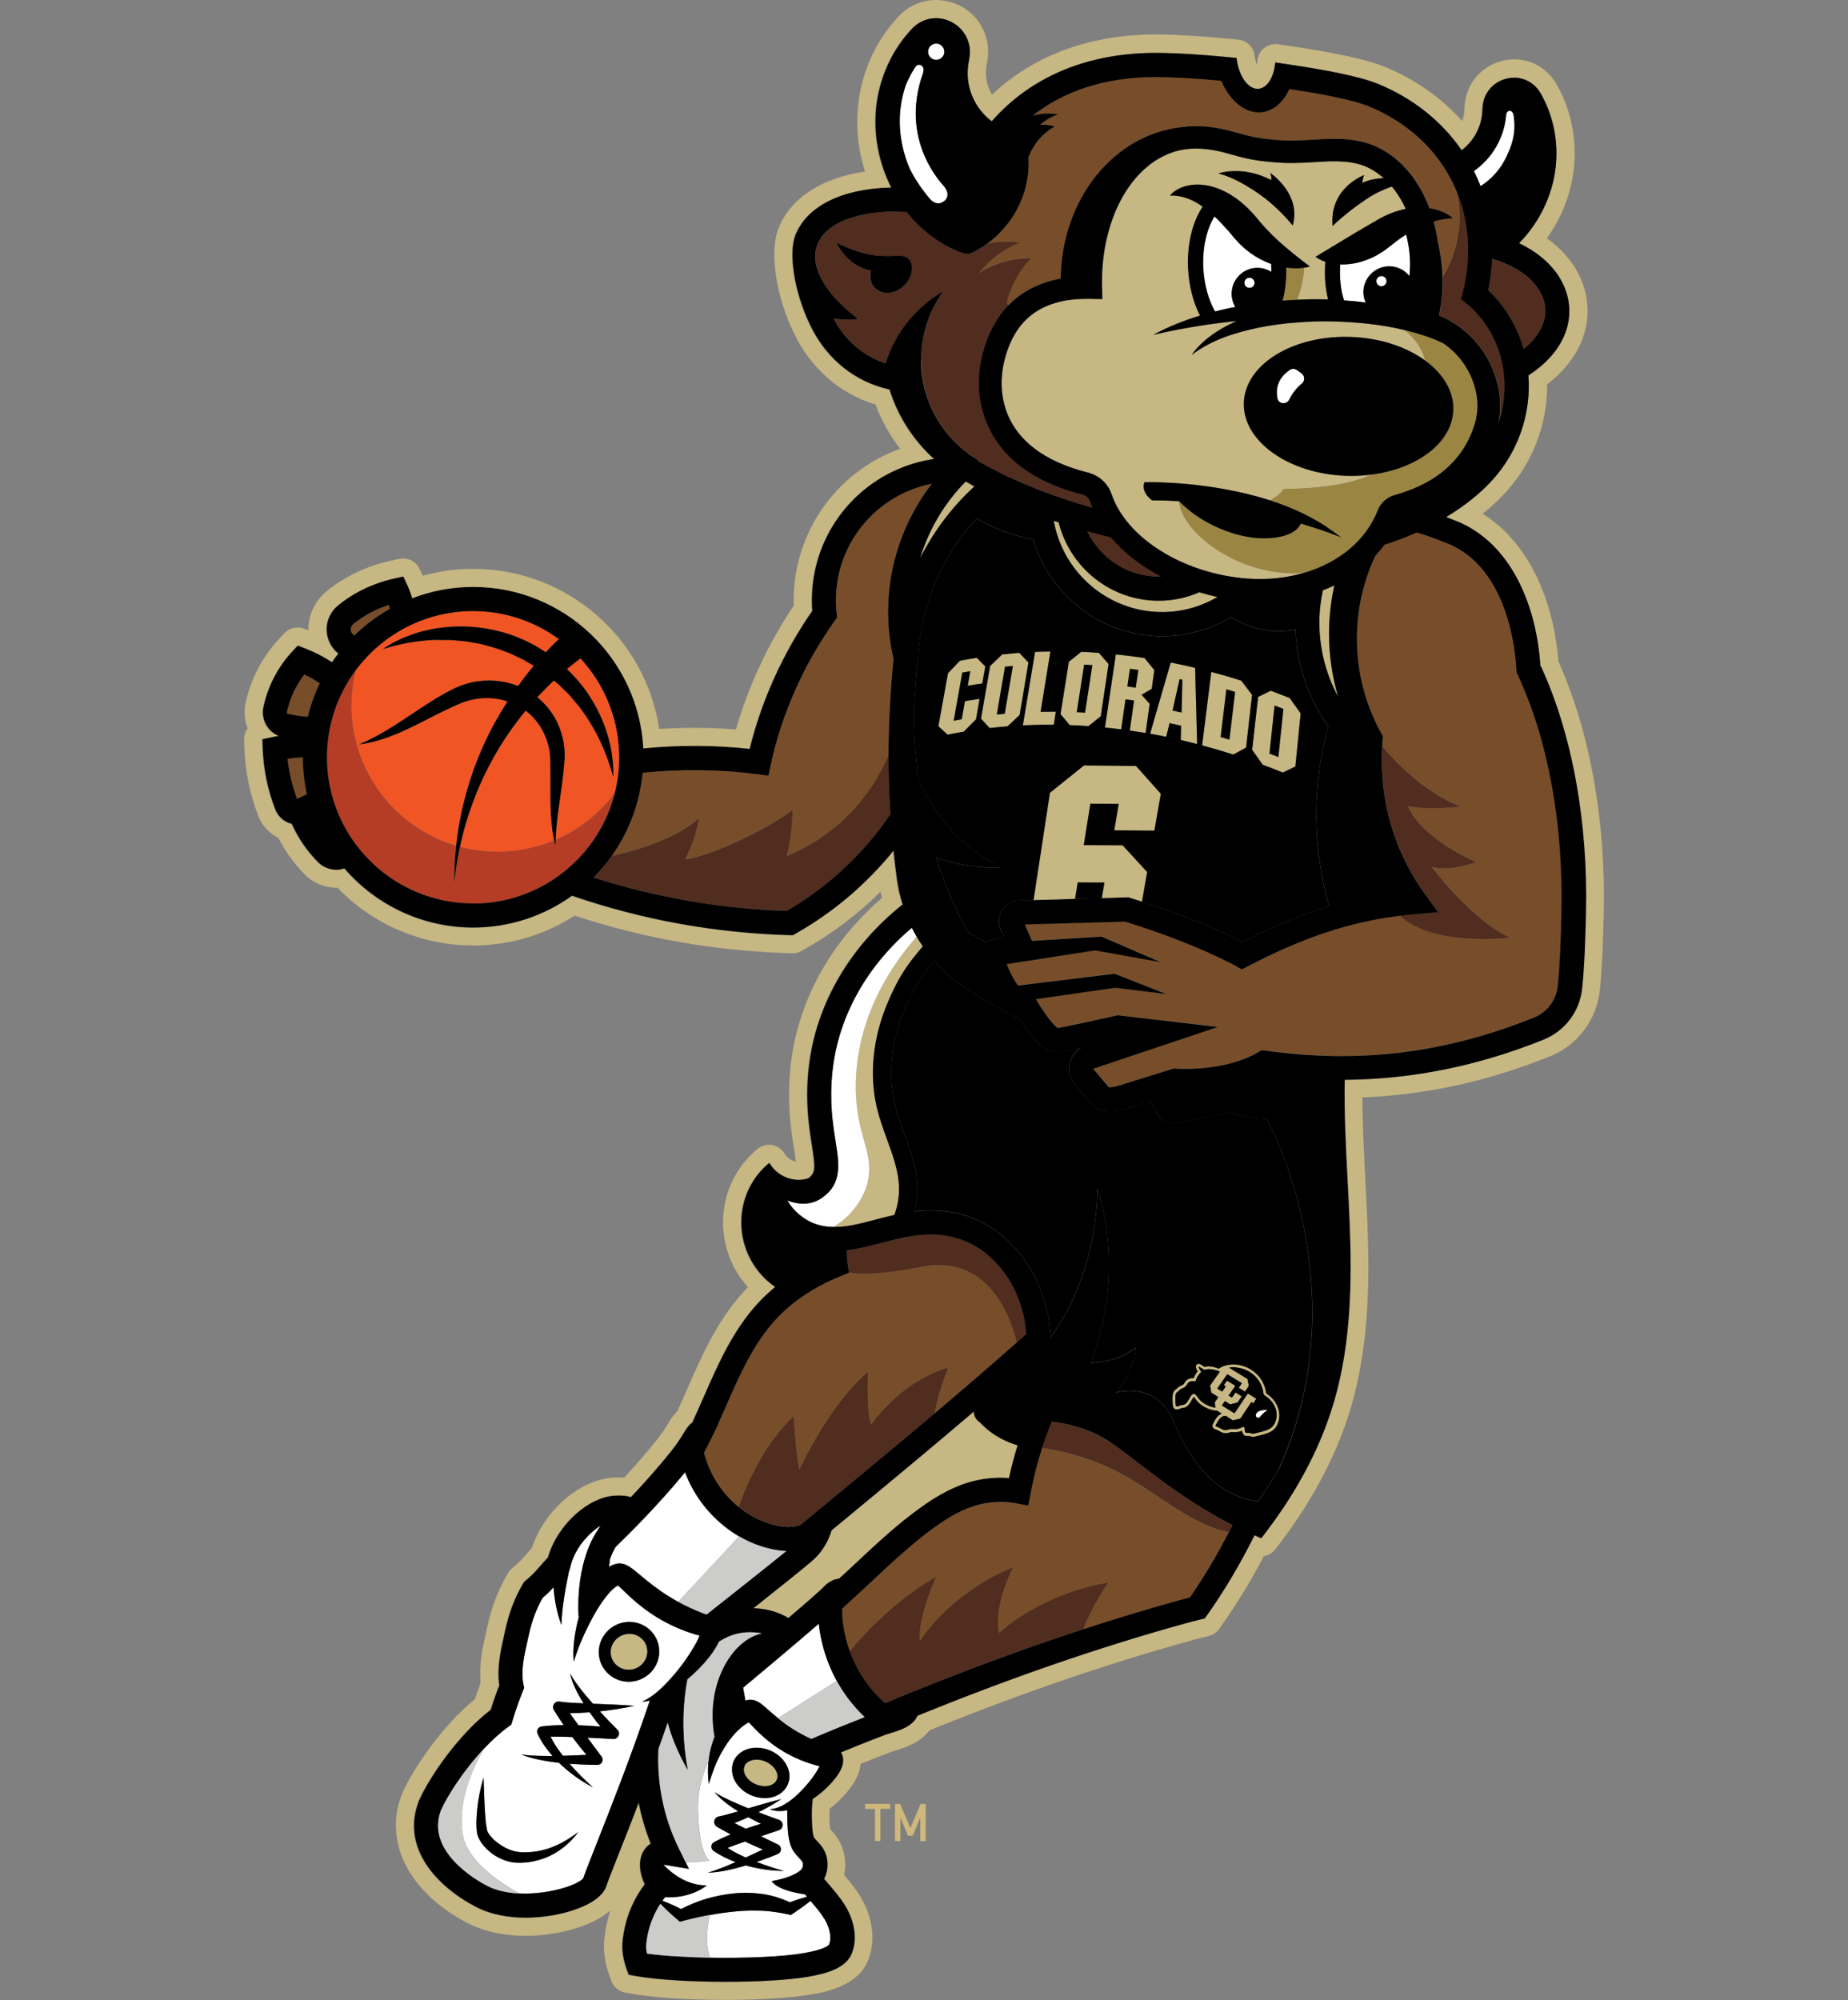 <?xml version="1.0" encoding="UTF-8"?>
<svg id="a" xmlns="http://www.w3.org/2000/svg" viewBox="0 0 332.7 360">
  <rect x="0" y="0" width="332.7" height="360" fill="#808080" stroke="none"/>
  <defs>
    <style>
      .b {
        fill: #cfb87c;
      }

      .c {
        fill: #cccccb;
      }

      .d {
        fill: #502d1e;
      }

      .e {
        fill: #fff;
      }

      .f {
        fill: #f05523;
      }

      .g {
        fill: none;
      }

      .h {
        fill: #c6b783;
      }

      .i {
        fill: #9a8543;
      }

      .j {
        fill: #774e29;
      }

      .k {
        fill: #b53d26;
      }
    </style>
  </defs>
  <path class="f" d="M104.49,118.48c-.83.62-1.64,1.26-2.44,1.93,1.83,1.73,3.43,3.69,4.69,5.85,2.46,4.15,3.8,8.93,3.66,13.6-1.22-4.51-3.14-8.63-5.77-12.19-.3-.46-.69-.87-1.04-1.29l-1.06-1.27-1.17-1.16c-.38-.39-.77-.78-1.21-1.11l-.44-.37c-1.03.97-2.03,1.97-2.99,3.01.08.07.17.13.25.2,1.08.95,2.04,2.04,2.77,3.26,1.45,2.46,2.11,5.38,1.86,8.12-.18,2.6-.59,5.11-.92,7.62-.31,2.15-.58,4.28-.66,6.45,4.24-1.83,7.9-4.74,10.64-8.39.52-2.06.8-4.22.8-6.45,0-6.87-2.65-13.13-6.98-17.82ZM99.08,137.01c-.01-3.62-1.72-7.03-4.44-9.1-1.84,2.23-3.52,4.6-5.01,7.1-3.18,5.33-5.5,11.24-6.83,17.41,2.17.58,4.46.89,6.81.89,3.61,0,7.04-.74,10.17-2.06-.49-2.18-.6-4.44-.67-6.65l-.02-7.6ZM91.37,126.24c-1.85-.62-3.88-.77-5.85-.41-1.13.19-2.17.51-3.28,1.04-1.11.5-2.24,1.04-3.36,1.59-2.24,1.13-4.51,2.33-6.87,3.37-2.37,1.01-4.86,1.87-7.42,2.15,4.77-1.93,8.67-5.01,13.05-7.74,1.09-.69,2.21-1.35,3.38-1.95,1.15-.63,2.53-1.17,3.89-1.48,2.75-.61,5.7-.39,8.37.64.9-1.23,1.82-2.45,2.81-3.62l-1.28-.75c-.46-.3-.95-.53-1.45-.76l-1.48-.71c-1.03-.36-2.04-.79-3.09-1.09-1.05-.29-2.1-.64-3.19-.78l-1.63-.29-1.65-.16c-1.1-.17-2.21-.07-3.33-.11-1.12-.04-2.24.08-3.36.2-2.25.24-4.48.76-6.71,1.43,1.93-1.32,4.11-2.29,6.39-2.99,2.28-.67,4.68-1.03,7.09-1.07,4.82-.1,9.74,1.07,13.98,3.48.64.36,1.26.75,1.87,1.16.76-.81,1.55-1.6,2.36-2.37-4.34-3.16-9.68-5.04-15.45-5.04-8.64,0-16.32,4.19-21.11,10.64-.51,2.03-.78,4.16-.78,6.35,0,11.94,7.95,22.01,18.84,25.24.69-6.33,2.4-12.6,5.11-18.48,1.19-2.59,2.59-5.09,4.14-7.5Z"/>
  <path class="k" d="M100.03,151.14c-.01.37-.03.74-.03,1.11-.1-.33-.16-.67-.23-1-3.13,1.31-6.56,2.06-10.17,2.06-2.36,0-4.64-.31-6.81-.89-.46,2.14-.81,4.32-1.03,6.52-.02-2.23.1-4.48.35-6.71-10.89-3.23-18.84-13.3-18.84-25.24,0-2.19.27-4.32.78-6.35-3.26,4.38-5.19,9.8-5.19,15.67,0,14.51,11.8,26.31,26.31,26.31,12.28,0,22.62-8.46,25.5-19.86-2.74,3.65-6.4,6.56-10.64,8.39Z"/>
  <path class="j" d="M187.6,260.62c-.87,2.69-1.57,5.44-2.09,8.24l-.4,2.15-2.15-.41c-2.42-.46-5.07-.31-7.48.43-2.21.68-4.41,1.85-7.14,3.8-3.99,2.85-7.63,6.25-11.14,9.55l-1.5,1.4c-1.38,1.28-2.73,2.52-4.07,3.73-.04.4-.05.85-.02,1.31.15,2.2.62,4.36,1.36,6.4,2.8-3.36,8.38-9.34,15.56-13.41,0,0-3.27,7.19-2.96,11.6,0,0,5.12-8.45,16.82-13.33,0,0-3.64,7.05-2.56,11.86,0,0,7.21-6.98,19.69-9.07,0,0-2.58,3.6-4.55,8.4,5.57-1.82,11.06-3.48,16.5-5,.9-.25,1.81-.5,2.72-.73,2.47-3.56,4.78-7.43,7-11.72-7.22-1.51-13.07-7.34-20.16-10.96-5.39-2.75-10.65-3.82-13.45-4.22ZM156.28,246.9s-.35,6.91.55,9.54c0,0,5.04-7.67,13.89-10.3,0,0-1.97,4.86-2.43,8.22,5.05-4.26,10.01-8.53,14.76-12.75-1.16-4.71-5.23-15.98-17.24-13.58-6.84,1.37-10.74,1.38-12.97,1.01v.03s-1.57.64-1.57.64c-4.72,1.93-8.63,4.55-11.61,7.77-4.05,4.38-6.43,9.8-8.94,15.55-.45,1.03-.91,2.07-1.39,3.12h.04s-1.24,2.58-1.24,2.58c-.33.68-.65,1.32-.97,1.94-.05.1-.1.2-.16.3-.09.17-.18.34-.26.51.31,1.15.71,2.26,1.2,3.3,1.19,2.53,2.94,4.74,5.03,6.44.96-2.83,4.07-10.84,9.89-16.31,0,0,.46,7.31,1.04,9.61,0,0,5.37-11.82,12.37-17.62ZM142.67,145.78c0,2.86-.35,5.64-1.02,8.3,8.26-3.38,14.86-9.96,18.31-18.19.02-5.59.31-11.28.91-17.32-2.65-11.23.14-22.77,6.89-31.51-2.68.53-5.27,1.57-7.62,3.11-6.72,4.42-10.37,12.14-9.53,20.14l.09.81-.47.67c-5.56,7.86-9.53,16.8-11.47,25.85l-.42,1.96-1.99-.26c-6.8-.89-13.78-.97-20.66-.26-.5,5.54-2.48,10.66-5.55,14.95,5.84-1.23,12.22-3.57,15.72-6.84-.52,2.97-1.25,4.84-2.5,7.49,5.55-.83,15.67-6.03,19.3-8.91ZM273.21,121.37l-.18-.39-.02-.43c-.14-3.04-1.42-18.43-12.52-22.78l-.39-.15c-1.99-.78-3.63-1.42-5.17-1.81-1.79.79-3.66,1.5-5.58,2.1-.52.71-1.1,1.38-1.7,2.02-2.2,4.66-3.35,9.77-3.35,15.06,0,5.93,1.51,11.78,4.36,16.93l.32.58-.06.66c-.03.38-.05.76-.07,1.15,2.31,2.78,7.41,8.18,14.11,10.87,0,0-6.15.74-9.45-.11,0,0,1.38,5.1,12.21,10.09,0,0-4.82,1.8-7.97.85,0,0,7.22,9.66,14.13,12.74,0,0-13.64,1.73-19.9-3.94-9.03,1.12-17.39,3.91-27.35,9.1l-1.05.55-1.03-.59c-.07-.04-7.06-4-19.97-8.01l-18.06.51,1.28,2.95,12.53-.77,10.64,4.6-11.81-2.11-15.88,2.46c.48,1.29,1.18,2.73,2.04,3.86l17.37-2.13,9.31,3.66-9.18-1.13-14.29,2.05.21.36c1.22,2.1,2.89,4.28,3.68,4.83,1.53-.24,6.87-1.4,10.5-2.22l.36-.08,17.98,2.12-22.43,7.52,2.78,3.3c.26.06,1.01.05,2.98-.64l8.73-2.71.42.03c.08,0,8.68.63,14.79-2.96l.65-.38.75.1c16.93,2.36,32.27.46,48.28-5.98,2.37-.95,4-3.13,4.25-5.69.43-4.3.54-8.75.65-13.05.4-16.03-2.4-31.31-7.89-43.02ZM51.66,128.13c-.03.14.03.29.13.31,1.19.3,2.41.48,3.62.56.51-2.1,1.24-4.12,2.16-6.02-.89-.6-1.81-1.14-2.78-1.59-1.53,1.98-2.6,4.29-3.13,6.74ZM63.59,112.34c-.27.22-.43.53-.45.86-.02.34.11.68.37.94.08.08.18.16.26.24,1.91-1.87,4.06-3.48,6.41-4.8-.05-.24-.09-.47-.16-.71-2.38.76-4.58,1.94-6.43,3.46ZM54.52,136.29c-.91.07-1.83.16-2.75.3.26,2.44.84,4.85,1.71,7.18l1.77-.83c-.47-2.14-.73-4.36-.73-6.64,0,0,0-.01,0-.02ZM262.3,34.51s0,.03,0,.05c.04.11.08.21.12.32-.05-.12-.08-.25-.13-.37ZM176.23,49.12c2.74-1.72,5.96-2.69,9.37-2.66-2.1,2.18-3.64,4.92-4.37,7.96l.31.56c2.41-2.51,5.57-4.14,9.44-4.85.18-14.34,9.57-25.95,21.8-27.26,2.98-.43,6.22-.09,10.03,1.03,3.15.93,4.72,1.07,6.89,1.26,2.12.19,3.63.17,7.02-.05,3.98-.26,8.19-.35,11.97,1.71,3.97,2.16,6.92,5.96,8.67,10.64,1.59.22,3.1.78,4.27,1.81-1.27.04-2.42.27-3.5.6.31,1.13.55,2.3.72,3.5.19.82.35,1.65.48,2.5.21,1.36.33,2.7.37,3.99,1.94-3.18,3.06-6.92,3.06-10.92,0-1.5-.17-2.96-.46-4.37-2.74-6.72-8.17-12.28-15.86-15.45-2.56-1.06-8.03-2.17-14.29-3.11-1.06,2.29-2.77,3.88-4.86,4.16-.22.03-.44.04-.66.04-2.73,0-5.31-2.27-6.75-5.69-4.2-.39-8.17-.64-11.31-.67-.17,0-.35,0-.52,0-9.1,0-16.49,2.52-22.14,6.95,1.52-.42,3.1-.5,4.63-.25-1.16.41-2.27,1.03-3.28,1.86.89,0,1.79.09,2.66.3-.57.32-1.11.7-1.63,1.14-1.45,1.23-2.49,2.76-3.12,4.43.05,1.02.04,2.02-.07,2.96h0c-.4,3.47-1.77,6.67-3.89,9.29-.99,1.24-2.16,2.35-3.46,3.3,1.12-.23,2.27-.35,3.45-.35.83,0,1.65.06,2.46.17-2.94,1.13-5.5,3.04-7.42,5.48Z"/>
  <path class="d" d="M199.71,259.49c-3.26-2.16-6.93-3.18-10.38-3.6-.64,1.55-1.21,3.13-1.73,4.73,2.79.4,8.06,1.47,13.45,4.22,7.09,3.62,12.94,9.45,20.16,10.96.22-.43.44-.86.66-1.3-7.22-3.68-12.83-8-17.08-11.27-1.93-1.49-3.6-2.77-5.08-3.75ZM182.4,282.06c-11.7,4.88-16.82,13.33-16.82,13.33-.31-4.42,2.96-11.6,2.96-11.6-7.19,4.08-12.77,10.06-15.56,13.41.56,1.56,1.28,3.06,2.17,4.45,1.14,1.8,2.55,3.45,4.19,4.89l5.44-2.26v.03c10.45-4.22,20.46-7.88,30.21-11.06,1.96-4.8,4.55-8.4,4.55-8.4-12.48,2.09-19.69,9.07-19.69,9.07-1.09-4.81,2.56-11.86,2.56-11.86ZM168.29,254.36c.46-3.35,2.43-8.22,2.43-8.22-8.85,2.63-13.89,10.3-13.89,10.3-.9-2.63-.55-9.54-.55-9.54-7,5.81-12.37,17.62-12.37,17.62-.57-2.3-1.04-9.61-1.04-9.61-5.82,5.47-8.92,13.48-9.89,16.31,2.06,1.67,4.44,2.86,6.93,3.37,1.01.21,1.87.27,2.63.21.53-.05,1.05-.17,1.58-.35.61-.5,1.22-1.01,1.83-1.51l5-4.13h0c5.78-4.78,11.62-9.61,17.35-14.45ZM172.56,222.95c-5.01-1.57-9.49-.39-13.83.75-2.06.54-4.16,1.09-6.29,1.34.01.86.06,1.66.16,2.35l.24,1.65c2.22.38,6.13.36,12.97-1.01,12.02-2.4,16.08,8.87,17.24,13.58.57-.51,1.13-1.01,1.69-1.51-.49-7.82-5.32-14.99-12.18-17.15ZM160.29,146.57c-.23-3.55-.34-7.1-.33-10.68-3.45,8.23-10.05,14.8-18.31,18.19.67-2.65,1.02-5.43,1.02-8.3-3.63,2.88-13.76,8.08-19.3,8.91,1.25-2.65,1.97-4.52,2.5-7.49-3.5,3.27-9.88,5.61-15.72,6.84-.99,1.39-2.08,2.69-3.28,3.9,11.2,3.6,22.83,5.63,34.76,6.03,7.57-4.39,13.9-10.38,18.67-17.4ZM208.61,103.79c.23,0,.45-.02.68-.03-3.56-1.85-6.75-4.25-9.19-7.16-1.49-.36-2.98-.75-4.46-1.17,2.25,4.92,7.21,8.36,12.97,8.36ZM257.75,156.02c3.15.95,7.97-.85,7.97-.85-10.83-4.99-12.21-10.09-12.21-10.09,3.3.84,9.45.11,9.45.11-6.7-2.69-11.8-8.09-14.11-10.87-.05.82-.08,1.64-.08,2.46,0,8.79,2.73,17.19,7.89,24.29l2.28,3.13-3.86.31c-1.05.08-2.08.19-3.1.32,6.26,5.68,19.9,3.94,19.9,3.94-6.9-3.08-14.13-12.74-14.13-12.74ZM268.64,46.6c-.09,1.86-.32,3.75-.73,5.65,3.04,2.87,5.24,6.53,6.39,10.58,2.02-1.63,3.36-3.55,3.76-5.54.88-4.38-2.8-8.77-9.43-10.68ZM269.74,76.25c.29-.84.55-1.7.73-2.58.25-1.22.39-2.47.42-3.75.04-1.68-.13-3.3-.48-4.85s-.88-3.02-1.56-4.39c-.34-.69-.73-1.35-1.14-1.98-.21-.32-.43-.63-.65-.93-1.14-1.51-2.49-2.83-4.02-3.93,0,0,0,0,0,0,.24-.8.44-1.6.61-2.39.01-.07.03-.13.05-.2.16-.76.28-1.52.38-2.28.01-.1.03-.19.04-.29.09-.74.15-1.48.19-2.21,0-.1.01-.21.01-.31.03-.73.03-1.46,0-2.18,0-.1,0-.19-.01-.29-.03-.73-.09-1.46-.18-2.18,0-.07-.02-.15-.03-.22-.1-.74-.22-1.48-.38-2.2,0-.03-.02-.07-.02-.1-.34-1.53-.8-3.02-1.39-4.46.3,1.43.47,2.9.47,4.42,0,4-1.13,7.74-3.06,10.92.08,2.48-.14,4.8-.62,6.89,9.15,3.88,12.15,13.38,10.65,19.5ZM147.25,48.71c.1.29.21.57.34.86.26.58.58,1.16.96,1.75,1.32,2.05,3.36,4.14,6,6.11-.57.07-1.14.09-1.7.1-.12,0-.24,0-.35,0-.28,0-.55-.02-.82-.03-.13,0-.26-.01-.39-.02-.4-.03-.79-.08-1.18-.14,0,0,0,0-.01,0,.32.64.69,1.25,1.09,1.84.6.88,1.28,1.69,2.04,2.43.5.49,1.03.95,1.59,1.37,1.4,1.06,2.96,1.89,4.64,2.45,1.71-5.53,5.46-10.15,10.39-12.99-2.51,3.46-3.99,7.72-3.99,12.32,0,7.74,4.18,14.5,10.4,18.15l-.25-.02c.64.38,1.28.76,1.94,1.12.31.17.64.33.96.49.73.38,1.46.76,2.21,1.12.38.18.77.35,1.15.52.72.33,1.44.67,2.19.98.39.17.8.32,1.2.48.76.31,1.51.62,2.28.91.39.15.79.28,1.19.43.8.29,1.59.58,2.4.85.39.13.78.25,1.17.38.83.27,1.67.54,2.51.79.38.11.77.22,1.15.33.12.04.25.07.37.1-.16-.38-.33-.76-.46-1.15-.25-.73-.87-1.05-1.26-1.18-7.99-1.99-13.54-5.75-16.49-11.18-2.91-5.34-2.37-10.59-1.78-13.24.88-4.01,2.51-7.23,4.83-9.64l-.31-.56c.73-3.05,2.27-5.78,4.37-7.96-3.41-.04-6.64.94-9.37,2.66,1.92-2.44,4.48-4.35,7.42-5.48-.8-.11-1.62-.17-2.46-.17-1.18,0-2.33.13-3.45.35-.83.61-1.72,1.16-2.67,1.62-.3.15-.63.22-.96.22-.24,0-.48-.04-.71-.12-4.03-1.44-7.5-4.07-10.16-7.42-.5-.02-.98-.04-1.47-.04-.37,0-.73,0-1.09,0-.13,0-.26,0-.39,0-.59.02-1.16.05-1.72.09-.11,0-.21.02-.32.03-.49.05-.96.1-1.43.17-.1.02-.21.03-.31.04-.52.08-1.03.18-1.51.29-.1.02-.2.05-.31.07-.43.1-.84.21-1.23.34-.08.02-.16.05-.23.07-.44.14-.86.3-1.27.47-.09.04-.18.08-.27.12-.36.16-.7.33-1.02.51-.05.03-.1.05-.15.08-.35.2-.68.42-.98.65-.07.05-.14.11-.21.17-.28.22-.54.45-.78.69-.02.02-.04.04-.06.06-.25.26-.46.54-.66.82-.05.07-.09.14-.14.21-.19.29-.35.6-.48.91-.2.49-.33,1-.39,1.52-.06.52-.06,1.06.01,1.61.07.55.21,1.11.4,1.68ZM162.12,46.05c2.43.02,2.06,2.63,2.06,2.63-.37,2.89-3.87,5.22-6.37,3.39-1.63-1.19-.99-3.38-.99-3.38-4.25-.67-6.23-4.98-6.23-4.98,6.23,2.92,8.44,2.31,11.53,2.34ZM150.08,57.33h0,0Z"/>
  <path class="h" d="M156.26,183.13c-2.3,6.42-2.94,13.57-1.26,20.17.59,2.32,1.46,4.61,1.48,7.01.04,4.27-2.71,8.18-6.19,10.37-.08.05-.16.09-.24.14,2.38.04,4.85-.6,7.58-1.32,1.1-.29,2.23-.59,3.4-.85.58-1.55.88-3.23.84-4.91-.07-2.94-1.09-5.74-2.17-8.71-.68-1.86-1.37-3.78-1.84-5.77-1.37-5.87-.69-12.49,1.9-18.65,1.68-4,3.08-6.33,5.53-9.27l.86-1.04c-.39-.57-.77-1.15-1.11-1.75-3.73,4.26-6.82,9.15-8.77,14.56Z"/>
  <path class="h" d="M219.4,107.34c-1.08-.23-2.17-.5-3.24-.82-2.31,1.03-4.86,1.61-7.54,1.61-8.76,0-16.1-6.09-18.07-14.26-.29-.09-.57-.19-.86-.29,1.57,9.39,9.73,16.57,19.56,16.57,3.71,0,7.17-1.04,10.14-2.82Z"/>
  <path class="h" d="M240.24,105.28c-.67.32-1.36.61-2.07.88-.41,1.92-.64,3.9-.64,5.91,0,4.71,1.17,9.25,3.35,13.28-1.05-3.65-1.61-7.44-1.61-11.26,0-2.99.34-5.94.97-8.81Z"/>
  <path class="h" d="M175.54,87.44c-.53-.29-1.04-.59-1.55-.9-3.9,3.9-6.75,8.71-8.33,13.94,2.48-4.95,5.83-9.35,9.88-13.04Z"/>
  <path class="h" d="M190.08,128.09c-.92,0-1.83,0-2.74.02.6-3.66,1.18-7.27,1.77-10.85-.45,0-.9.02-1.35.03-.09,0-.17,0-.26,0-.38.01-.77.03-1.15.04-.72,4.34-1.45,8.75-2.19,13.21,1.84-.09,3.69-.13,5.56-.12.13-.78.25-1.56.37-2.34Z"/>
  <path class="h" d="M173.15,129.47c-.49.08-.97.17-1.45.27.52-2.92,1.04-5.81,1.55-8.67.48-.09.96-.17,1.44-.25-.15.87-.31,1.74-.46,2.62.87-.15,1.74-.28,2.62-.41.18-1.03.36-2.06.54-3.08-.51-.52-1.02-1.03-1.53-1.54-1.02.16-2.03.34-3.04.53-.71.74-1.43,1.48-2.14,2.24-.57,3.15-1.15,6.33-1.73,9.55.55.5,1.09,1,1.65,1.52.97-.2,1.94-.37,2.91-.54.74-.75,1.47-1.49,2.21-2.22.22-1.23.43-2.46.64-3.68-.88.13-1.75.26-2.63.41-.19,1.08-.39,2.17-.58,3.26Z"/>
  <g>
    <path class="h" d="M207.81,120.6c-.59-.73-1.19-1.46-1.78-2.18-1.72-.26-3.44-.48-5.15-.65-.64,4.33-1.3,8.71-1.96,13.16.97.1,1.94.21,2.92.33.26-1.81.52-3.61.78-5.4.51.07,1.02.14,1.54.21-.26,1.79-.51,3.59-.77,5.4.95.14,1.9.29,2.85.45.24-1.76.49-3.51.73-5.25-.49-.55-.97-1.09-1.46-1.63.61-.36,1.22-.72,1.83-1.07.16-1.13.32-2.26.47-3.38Z"/>
    <path class="h" d="M204.93,120.68c-.14.99-.28,1.98-.43,2.98,0,.04,0,.07-.01.11-.04,0-.08-.01-.11-.02-.44-.06-.87-.12-1.31-.18-.04,0-.07,0-.11-.01,0-.04.01-.07.02-.11.14-1,.29-1.99.43-2.98,0-.04.01-.07.02-.11h.11c.43.07.87.13,1.3.19.04,0,.07.01.11.02,0,.04,0,.07-.01.11Z"/>
  </g>
  <g>
    <path class="h" d="M210.78,119.25c-1.22,4.2-2.46,8.48-3.71,12.82.96.17,1.92.36,2.89.56.2-.82.4-1.64.61-2.45.69.14,1.38.29,2.07.45-.02.86-.04,1.71-.05,2.58.98.23,1.96.47,2.94.72-.12-4.64-.24-9.21-.36-13.71-1.46-.35-2.92-.67-4.38-.95Z"/>
    <path class="h" d="M212.73,128.25c-.55-.12-1.1-.24-1.64-.36.43-1.9.85-3.79,1.27-5.67.17.04.34.07.51.11-.05,1.96-.09,3.93-.14,5.91Z"/>
  </g>
  <g>
    <path class="h" d="M218.08,120.94c-.54,4.34-1.09,8.75-1.65,13.22,1.87.5,3.74,1.05,5.62,1.65.76-.42,1.52-.84,2.29-1.24.36-3.19.72-6.36,1.08-9.49-.64-.86-1.29-1.72-1.93-2.56-1.8-.57-3.6-1.1-5.4-1.58Z"/>
    <path class="h" d="M222.34,124.64c-.33,2.77-.66,5.57-.99,8.4,0,.04,0,.07-.01.11-.04-.01-.08-.02-.12-.04-.45-.14-.91-.28-1.36-.41-.04-.01-.08-.02-.12-.03,0-.04,0-.07.01-.11.34-2.82.68-5.62,1.01-8.39,0-.04,0-.07.01-.11.04.01.08.02.12.03.45.13.9.27,1.35.41.04.01.08.02.11.03,0,.04,0,.07-.01.11Z"/>
  </g>
  <g>
    <path class="h" d="M228.77,124.33c-.76.37-1.52.74-2.28,1.12-.35,3.13-.71,6.3-1.07,9.49.63.89,1.27,1.79,1.9,2.69,1.2.45,2.41.91,3.61,1.4.76-.37,1.52-.73,2.27-1.08.32-3.22.64-6.4.95-9.56-.66-.93-1.32-1.85-1.98-2.77-1.14-.45-2.27-.89-3.41-1.31Z"/>
    <path class="h" d="M231.05,127.69c-.29,2.79-.59,5.61-.88,8.45,0,.04,0,.07-.01.11-.04-.02-.08-.03-.12-.05-.46-.18-.92-.36-1.38-.54-.04-.02-.08-.03-.12-.05,0-.04,0-.07.01-.11.3-2.84.61-5.65.9-8.44,0-.04,0-.07.01-.11.04.01.08.03.12.04.46.17.91.35,1.37.53.04.01.08.03.11.04,0,.04,0,.07-.01.11Z"/>
  </g>
  <g>
    <path class="h" d="M194.65,117.33c-.74.59-1.48,1.18-2.23,1.79-.49,3.11-.99,6.25-1.5,9.42.55.65,1.11,1.3,1.66,1.97,1.12.04,2.24.1,3.36.18.74-.59,1.48-1.18,2.22-1.76.47-3.17.94-6.3,1.41-9.41-.59-.68-1.17-1.35-1.75-2.01-1.06-.08-2.12-.14-3.18-.18Z"/>
    <path class="h" d="M196.65,119.82c-.42,2.76-.85,5.54-1.28,8.35,0,.04-.01.07-.02.11-.04,0-.07,0-.11,0-.43-.03-.86-.05-1.29-.07-.04,0-.07,0-.11,0,0-.04.01-.07.02-.11.44-2.81.87-5.59,1.3-8.35,0-.04.01-.07.02-.11.04,0,.07,0,.11,0,.42.02.85.04,1.27.07.04,0,.07,0,.11,0,0,.04-.01.07-.02.11Z"/>
  </g>
  <g>
    <path class="h" d="M183.52,117.51c-1.02.08-2.04.17-3.06.28-.73.68-1.46,1.38-2.18,2.08-.55,3.13-1.1,6.29-1.65,9.49.51.56,1.03,1.12,1.55,1.69,1.07-.12,2.15-.23,3.23-.31.73-.69,1.45-1.37,2.18-2.05.53-3.18,1.06-6.33,1.58-9.44-.55-.58-1.1-1.16-1.64-1.73Z"/>
    <path class="h" d="M182.33,119.96c-.47,2.77-.95,5.57-1.43,8.39,0,.04-.01.07-.02.11-.04,0-.07,0-.11,0-.41.04-.83.08-1.24.12-.04,0-.07,0-.11.01,0-.04.01-.07.02-.11.48-2.82.96-5.62,1.44-8.4,0-.04.01-.07.02-.11.03,0,.07,0,.1-.01.41-.04.82-.08,1.23-.11h.1s-.01.06-.02.1Z"/>
  </g>
  <g>
    <path class="h" d="M223.93,72.39c.31-6.9,9.01-12.16,19.42-11.74,5.26.21,9.94,1.83,13.26,4.27-.6-2.25-1.96-4.18-3.78-5.52-4.21-1.02-8.56-1.42-12.89-1.54-2.2-.06-4.41.03-6.6.21-2.2.15-4.38.48-6.54.88-4.3.9-8.6,2.17-12.23,4.96,1.3-1.91,3.19-3.4,5.18-4.62.95-.55,1.93-1.04,2.93-1.49-.35.03-.7.06-1.04.1-4.67.52-9.32,1.3-13.99,2.38,2.68-1.45,5.52-2.58,8.44-3.47-1.23-2.38-1.99-5.31-2.15-8.42-.22-4.31.74-8.39,2.62-11.18-.73-.52-1.51-1-2.38-1.35-1.02-.41-2.17-.7-3.51-.65.88-1.07,2.28-1.67,3.72-1.89,1.45-.22,2.96-.02,4.35.42,2.79.91,5.07,2.72,6.88,4.71l.66.76.53.65c.36.39.69.81,1.06,1.2.73.79,1.5,1.55,2.33,2.31,1.66,1.51,3.53,2.99,5.66,4.6-.35.11-.7.19-1.07.24-.12,2.1-.58,4.05-1.3,5.76.72-.03,1.45-.07,2.17-.09,1.16-.02,2.32-.01,3.48.02-.52-2.06-.69-4.38-.49-6.77-.62-.21-1.22-.49-1.77-.9l5.64-3.4c.86-.5,1.68-1.03,2.54-1.51.41-.27.85-.49,1.27-.75.21-.14.43-.25.64-.37l.72-.41c1.64-1.02,3.5-1.79,5.43-2.19-.67-1.49-1.51-2.84-2.5-4.01-1.3.44-2.87,1.13-4.49,2.2-3.86,2.55-6.18,4.9-6.18,4.9-.61-6.91,5.68-9.16,5.68-9.16-.34.78-.31,1.39-.31,1.39,1.26-.59,2.59-.81,3.83-.84-.73-.65-1.52-1.22-2.38-1.69-2.83-1.54-6.23-1.45-9.76-1.22-3.6.24-5.31.25-7.64.04-2.22-.2-4.14-.36-7.68-1.41-4.1-1.21-7.34-1.36-10.2-.49-7.98,2.45-13.35,12.49-13.05,24.4l.06,2.14-2.14-.05c-.22,0-.45,0-.66,0-8.34,0-13.24,3.83-14.97,11.7-.77,3.52-1.95,15.33,15.35,19.61l.13.04c1.89.6,3.33,1.98,3.94,3.78,2.68,7.94,12.93,14.33,24.39,15.21,3.67.28,7.18-.11,10.34-1.04-11.47.99-22.14-7.18-22.59-12.88-1.52-.1-3.06-.15-4.61-.15h-.22l-.07-.05c-.89-.64-1.72-1.77-1.38-3.02l.05-.19h.2c.16-.01,11.42-.29,22.42,3.26.99-.54,1.86-1.21,2.49-2.06,7.17-.04,12.37-1.03,15.81-2.58-1.52.2-3.09.28-4.72.22-10.41-.42-18.6-6.35-18.29-13.25Z"/>
    <path class="h" d="M228.85,32.4s.11-.74-.22-1.31c0,0,5.75,3.79,4.1,9.52,0,0-2.41-3.03-5.51-5.29-4.94-3.59-7.92-4.08-7.92-4.08,0,0,4.22-1.57,9.55,1.16Z"/>
  </g>
  <path class="h" d="M168.48,3.26c.94,0,1.9.23,2.81.7,2.4,1.24,3.68,3.85,3.2,6.5-.09.49-.17.99-.23,1.48-.45,3.89,1.26,7.62,4.26,9.88,6.99-7.97,17.14-12.31,29.53-12.31h0c.19,0,.38,0,.56,0,3.15.03,7.18.27,11.67.69l2.31.22c.35,3.16,2,5.56,3.8,5.56.07,0,.14,0,.21-.01,1.58-.16,2.75-2.15,2.97-4.73h0s3.22.47,3.22.47c5.07.76,11.84,1.96,15.31,3.39,6.41,2.65,11.51,6.82,15.03,11.93,1.99-1.5,3.36-3.77,3.66-6.39.04-.41.08-.85.1-1.29.12-2.49,1.83-4.58,4.26-5.19.48-.12.96-.18,1.43-.18,1.91,0,3.66.97,4.69,2.68l.1.17c2.27,3.96,3.22,8.68,2.68,13.3-.61,5.25-3.05,10.05-6.58,13.64,2.99,1.41,5.39,3.35,6.99,5.73,1.78,2.64,2.43,5.7,1.84,8.63-.75,3.72-3.36,7-7.16,9.43.06.81.09,1.62.07,2.44-.13,5.96-2.38,11.71-6.36,16.19-2.25,2.53-5.16,4.86-8.5,6.87.43.17.86.33,1.31.51l.39.15c10.38,4.07,14.67,16.11,15.25,26.19,5.65,12.26,8.53,28.07,8.12,44.58-.11,4.39-.22,8.92-.67,13.38-.42,4.16-3.08,7.72-6.95,9.28-11.81,4.75-23.63,7.14-35.8,7.23-.12,6.03.2,12.12.51,18.05.14,2.66.28,5.32.38,7.98.38,9.67.34,21-2.76,31.72-2.3,7.94-6.37,15.81-12.11,23.4l-1.04,1.37-1.21-.54c-2.67,5.31-5.47,10.02-8.5,14.31l-.47.66-.79.19c-1.13.28-2.26.58-3.38.89-15.22,4.24-30.8,9.62-47.56,16.44-.77,1.89-3.29,2.66-4.81,3.12l-.47.14c-.66.2-4.23,1.58-8.49,3.34.26.4.37.82.39,1.12.05.79-.12,1.2-.24,1.57-.14.37-.29.67-.46.94-.33.55-.68,1.01-1.05,1.45-1.11,1.29-2.35,2.38-3.71,3.29-.1.77-.17,1.59-.17,2.47,0,3.22.24,4.18.4,4.47.1.17.33.41.56.66.33.36.72.76,1.05,1.29,1.05,1.64,1.07,3.79.21,5.5.21.25.43.5.65.76,1.14,1.33,2.32,2.7,3.16,4.1,1.71,2.85,2.16,5.93,1.22,8.44-1.03,2.77-4.58,3.73-7.92,4.31-3.55.61-9.13.91-14.81.91-6.15,0-12.39-.35-16.25-1.05l-1.23-.22-.42-1.18c-.52-1.43-.8-3.23-.7-4.48.39-5.02,2.49-8.63,4.02-10.63-1.26-2.68-1.13-5.24.42-6.8.2-.2.42-.36.66-.51-.96-2.39-1.67-4.87-2.17-7.38-1.31,3.41-2.53,6.49-3.53,9.02-1.15,2.9-2.05,5.19-2.32,6.02l-.07.19c-.67,1.59-2.48,2.92-5.37,3.96-2.57.92-5.78,1.52-9.02,1.52s-6.35-.57-9.03-1.97c-7.05-3.69-13.45-10.61-10.27-18.96l.04-.11c1.84-4.14,7-11.81,12.93-16.38.46-1.49.98-2.97,1.55-4.42-.46-3.07.2-6.02.84-8.88l.22-1c.7-3.22,1.72-5.89,3.19-8.38l.19-.33.29-.24c1.26-1.04,1.92-1.81,2.63-2.63.42-.48.84-.98,1.39-1.53,1.66-5.87,7.41-11.1,12.41-11.14.14,0,.27,0,.4,0,.89,0,1.34.04,2.12.3,2.36-2.49,4.97-5.4,7.28-8.31,1.19-1.5,1.83-2.55,2.29-3.32.37-.61.82-1.34,1.48-1.8.75-1.59,1.46-3.2,2.15-4.79,2.55-5.82,5.19-11.84,9.73-16.75.94-1.02,1.97-1.97,3.06-2.88-3.67-2.51-6.1-6.79-6.1-11.62,0-4.35,1.97-8.2,5.03-10.7,1.09,1.81,3.03,3.03,5.24,3.05.02,0,.04,0,.05,0,.58,0,1.12-.1,1.65-.25.07-.04.15-.08.2-.12.67-.54.95-1.06.96-2.11,0-.86-.17-2.06-.44-3.81-.52-3.27-1.23-7.75-.57-13.83,1.25-11.64,7.66-22.1,16.91-29.45-.47-1.49-.81-3.03-1.03-4.6-.23-1.71-.43-3.41-.61-5.09-4.81,5.94-10.74,11.04-17.61,14.93l-.53.3-.61-.02c-13.46-.4-26.57-2.78-39.12-7.1-5.02,3.6-11.17,5.73-17.8,5.73-9.26,0-17.57-4.13-23.19-10.65-.41.13-.83.23-1.27.25-.05,0-.1,0-.16,0-1.25,0-2.45-.5-3.34-1.4-2.01-2.04-3.57-4.35-4.71-6.88-.22-.06-.45-.12-.66-.21-1.06-.46-1.88-1.31-2.29-2.39-1.35-3.47-2.11-7.1-2.25-10.78l-.07-1.83,1.8-.38c.39-.08.77-.15,1.16-.22-2.05-.81-3.25-2.99-2.76-5.24.8-3.71,2.59-7.14,5.16-9.93l1-1.08,1.37.53c1.68.65,3.29,1.48,4.79,2.47.37-.54.75-1.07,1.15-1.58-.16-.15-.33-.28-.48-.43-1.11-1.13-1.7-2.66-1.61-4.22.08-1.54.82-3,2.03-3.99,2.83-2.32,6.3-4,10.04-4.83l1.71-.38.73,1.59c.36.77.63,1.55.86,2.34,3.41-1.32,7.12-2.05,10.99-2.05,16.37,0,29.78,12.9,30.61,29.06,3.06-.3,6.14-.45,9.22-.45,3.33,0,6.65.18,9.95.54,2.13-8.71,6-17.25,11.27-24.86-.69-9.33,3.68-18.24,11.54-23.4,3.18-2.09,6.73-3.4,10.38-3.94-3.71-3.37-6.5-7.67-8.01-12.5-5.95-1.31-11.21-5.22-14.27-11.55-3.06-6.34-3.89-13.28-2.66-16.3,2.14-5.23,8.4-8.29,17.24-8.5-2.24-4.43-3.28-9.55-2.69-14.7.52-4.53,2.31-8.84,5.08-12.34.39-.5.81-.99,1.24-1.45l.19-.19c1.16-1.19,2.66-1.8,4.21-1.8M141.92,291.24c3.29-2.81,5.91-5.09,6.43-5.68.92-.95,1.85-1.33,2.68-1.39.57-.53,1.13-1.03,1.71-1.57l1.49-1.39c3.62-3.39,7.37-6.9,11.59-9.91,1.94-1.39,4.92-3.35,8.38-4.42,1.93-.59,3.93-.89,5.92-.89.51,0,1.02.02,1.52.06.43-1.99.95-3.95,1.55-5.89-2.85-.84-5.12-2.33-6.77-4.12-.38-.24-.7-.58-.9-1.02-.14-.3-.2-.62-.2-.94-7.82,6.68-15.92,13.38-23.87,19.95-.58.48-1.16.96-1.74,1.44-.35,1.21-1.24,3.45-3.28,5.29-1.18,1.07-6.12,5.02-10.79,8.72.38.01.76.04,1.16.08,1.93.2,3.64.77,5.13,1.69M168.48,0h0c-2.47,0-4.79.99-6.54,2.78l-.19.2s-.03.03-.05.05c-.49.53-.97,1.08-1.42,1.66-3.17,4-5.16,8.84-5.76,13.98-.47,4.11-.05,8.25,1.22,12.2-7.77,1.14-13.33,4.71-15.55,10.14-1.71,4.17-.56,12.14,2.74,18.95,3.09,6.39,8.26,10.9,14.69,12.85,1.08,2.86,2.58,5.55,4.43,7.97-2.14.77-4.17,1.78-6.09,3.04-8.46,5.56-13.39,15.13-13.06,25.19-4.62,6.87-8.18,14.51-10.4,22.29-2.48-.2-5-.3-7.51-.3-2.09,0-4.2.07-6.31.2-2.46-16.4-16.59-28.81-33.52-28.81-3.08,0-6.12.41-9.06,1.24l-.57-1.23c-.54-1.17-1.71-1.89-2.96-1.89-.24,0-.48.03-.72.08l-1.71.38c-4.23.95-8.16,2.85-11.39,5.49-1.91,1.57-3.08,3.88-3.21,6.33-.01.23-.02.45,0,.68l-.8-.31c-.38-.15-.78-.22-1.17-.22-.89,0-1.76.37-2.39,1.04l-1,1.08c-2.97,3.21-5.03,7.17-5.96,11.45-.34,1.59-.19,3.17.37,4.58-.43.58-.67,1.3-.64,2.07l.07,1.83c.16,4.04.99,8.02,2.47,11.83.68,1.76,1.96,3.16,3.63,4.01,1.25,2.43,2.85,4.64,4.76,6.58,1.48,1.51,3.55,2.37,5.66,2.37h.22c6.39,6.63,15.18,10.4,24.4,10.4,6.54,0,12.83-1.85,18.3-5.38,12.38,4.1,25.34,6.37,38.54,6.76l.6.02s.06,0,.1,0c.56,0,1.11-.15,1.6-.42l.53-.3c5.03-2.85,9.62-6.32,13.7-10.37.08.38.16.76.25,1.13-9.4,8.1-15.22,18.78-16.45,30.27-.7,6.51.05,11.24.59,14.68.14.89.28,1.79.35,2.49-.83-.15-1.56-.66-2.02-1.43-.49-.81-1.3-1.36-2.23-1.53-.19-.03-.37-.05-.56-.05-.74,0-1.47.25-2.06.73-3.96,3.23-6.23,8.05-6.23,13.22,0,4.37,1.63,8.52,4.49,11.67-.2.21-.4.41-.59.62-4.92,5.32-7.66,11.59-10.32,17.66-.63,1.45-1.22,2.77-1.82,4.08-.7.68-1.2,1.44-1.61,2.13-.44.73-1,1.65-2.06,2.99-1.66,2.09-3.63,4.37-5.88,6.81-.3-.02-.61-.03-.96-.03h-.42c-6.23.06-12.92,5.68-15.27,12.71-.37.4-.68.76-.97,1.1-.67.77-1.19,1.38-2.24,2.25l-.29.24c-.29.24-.54.53-.73.86l-.19.33c-1.65,2.8-2.79,5.77-3.57,9.34l-.22.99c-.62,2.75-1.31,5.84-1,9.17-.36.96-.7,1.93-1.02,2.9-6.36,5.22-11.38,13.09-13.11,16.99-.01.03-.02.05-.03.08l-.04.11s-.02.05-.03.08c-3.25,8.53,1.39,17.56,11.8,23.01,2.93,1.53,6.57,2.34,10.54,2.34,3.44,0,7.04-.61,10.12-1.72,2.16-.78,3.89-1.74,5.16-2.88-.57,1.68-.99,3.59-1.16,5.7-.13,1.72.2,3.96.89,5.84l.42,1.17c.39,1.09,1.34,1.89,2.49,2.1l1.23.22c3.82.69,10.11,1.1,16.82,1.1,6.23,0,11.82-.35,15.36-.96,2.57-.44,8.59-1.48,10.42-6.38,1.28-3.44.75-7.54-1.48-11.25-.83-1.39-1.91-2.7-2.93-3.9.47-2.24.09-4.6-1.14-6.53-.48-.76-1-1.32-1.39-1.73-.05-.44-.12-1.32-.11-2.93,0-.23,0-.46.02-.7,1.11-.87,2.14-1.85,3.08-2.94.01-.02.03-.03.04-.05.37-.45.86-1.07,1.33-1.85.28-.47.51-.94.7-1.44.02-.04.03-.09.05-.13l.03-.08c.12-.33.3-.87.37-1.62,3.14-1.27,5.41-2.13,5.82-2.26l.46-.14c1.51-.46,4.42-1.34,6.11-3.63,16.22-6.57,31.35-11.77,46.19-15.91.98-.27,2.13-.59,3.28-.87l.79-.19c.76-.19,1.44-.64,1.89-1.29l.47-.66c2.7-3.82,5.19-7.91,7.58-12.44.81-.13,1.56-.56,2.08-1.25l1.04-1.37c5.98-7.91,10.23-16.14,12.64-24.46,3.23-11.17,3.27-22.82,2.88-32.75-.1-2.61-.24-5.25-.37-7.81v-.22c-.25-4.58-.52-9.67-.54-14.7,11.48-.45,22.57-2.88,33.78-7.39,4.99-2.01,8.43-6.6,8.98-11.97.46-4.59.58-9.19.69-13.63.42-16.73-2.48-32.85-8.16-45.47-.69-9.67-4.64-21-13.64-26.59,1.65-1.31,3.13-2.7,4.42-4.15,4.49-5.06,7.04-11.56,7.18-18.29,0-.28,0-.57,0-.86,3.76-2.84,6.23-6.49,7.02-10.43.76-3.79-.07-7.73-2.33-11.09-1.21-1.79-2.81-3.4-4.72-4.77,2.64-3.67,4.33-7.96,4.84-12.41.61-5.3-.48-10.73-3.09-15.29-.01-.02-.02-.04-.03-.06l-.1-.17c-1.62-2.67-4.41-4.27-7.48-4.27-.75,0-1.5.1-2.24.28-3.82.97-6.52,4.26-6.71,8.19-.02.38-.05.76-.08,1.12-.06.52-.19,1.03-.38,1.51-3.7-4.17-8.41-7.49-13.84-9.73-3.03-1.25-8.44-2.46-16.07-3.6l-3.22-.48c-.16-.02-.32-.04-.48-.04-1.26,0-2.43.73-2.96,1.91-.15.34-.25.71-.28,1.08-.02.28-.06.53-.11.75-.16-.44-.31-.99-.39-1.66-.17-1.53-1.4-2.73-2.93-2.88l-2.31-.22c-4.58-.43-8.71-.67-11.94-.71-.2,0-.4,0-.6,0-11.86,0-21.98,3.73-29.49,10.84-.86-1.41-1.25-3.1-1.06-4.78.05-.39.12-.82.2-1.26.75-4.07-1.22-8.08-4.9-9.98C171.44.37,169.95,0,168.48,0h0Z"/>
  <path class="i" d="M253.02,59.44c-.06-.02-.13-.02-.19-.04,1.83,1.34,3.19,3.27,3.78,5.52,3.25,2.39,5.18,5.57,5.03,8.98-.26,5.82-6.5,10.46-14.7,11.52-3.43,1.55-8.64,2.54-15.81,2.58-.64.85-1.51,1.52-2.49,2.06,3.94,1.27,7.84,3.03,11.19,5.48l1.64,1.2-1.9-.73c-.06-.02-2.07-.78-5.37-1.75-.17.38-.48.82-1.07,1.27-1.82,1.39-6.37,2.07-11.51.36-4.68-1.56-7.67-3.95-9.36-5.67,0,0,0,0-.01,0,.45,5.7,11.12,13.88,22.59,12.88,6.23-1.84,11.12-5.84,13.23-11.29.49-1.27,1.59-2.26,2.93-2.66,3.35-.99,12.23-3.63,14.79-13.84.98-3.92-.75-10-5.86-13.48-.22-.1-.43-.22-.65-.31-2.01-.9-4.12-1.54-6.25-2.07Z"/>
  <path class="i" d="M231.78,48.21c-.07,0-.13-.02-.2-.03.05,2.08-.18,4.1-.65,5.94.84-.06,1.69-.11,2.53-.15.72-1.71,1.18-3.67,1.3-5.76-.98.15-2,.11-2.98,0Z"/>
  <path class="e" d="M133.79,303.77l.41,2.33s.05-.02.09-.04c.36-.13.79-.16,1.04-.12.6.07.86.24,1.12.36.22.13.41.24.55.35.58.43.93.77,1.32,1.11.59.53,1.18,1.03,1.76,1.5l10.56-6.72c-1.73-3.14-2.84-6.65-3.24-10.28-4.41,3.82-10.99,9.32-13.61,11.5ZM137.47,340.93c1.64.24,3.25.76,4.75,1.46.78-.28,1.55-.55,2.35-.79.24-.08.48-.14.73-.21-.12-.14-.24-.28-.36-.42-5.27-.76-5.99-2.38-5.99-2.38,3.01-.55,4.5-1.35,5.25-2.01.38-.34.5-1.09.23-1.52-.12-.18-.33-.41-.55-.65-.36-.38-.77-.82-1.12-1.39-.86-1.42-1.02-3.71-1.01-6.72,0-.16.01-.31.02-.47-1.06.21-2.21.23-3.17-.19,1.04-.07,1.95-.45,2.78-.94.82-.5,1.58-1.09,2.27-1.76,1.39-1.31,2.63-2.83,3.57-4.38.13-.22.25-.44.36-.66-.36-.09-.73-.18-1.09-.29-2.09-.63-4.13-1.53-6-2.72-1.86-1.18-3.57-2.68-4.99-4.19-.23-.24-.47-.49-.67-.69-.53.28-1.08.67-1.58,1.12-1.32,1.16-2.45,2.72-3.38,4.41-.96,1.7-1.63,3.58-2.23,5.57-.19-1.32-.21-2.68-.07-4.05-1.07,2.24-2.04,5.33-1.9,9.11.3,8.12,2.11,8.72,2.11,8.72,0,0-2.33.41-4.31.27l.6,1.22-4.16-.69c-.15-.03-.28-.04-.39-.04,0,0,0,.02,0,.03,1.51,1.56,4.22,3.7,7.76,3.67,0,0-2.74,2.4-7.51,2.13-.15.18-.31.4-.49.64.43.17.88.33,1.3.51.71.3,1.4.64,2.09.98,1.43-.77,2.89-1.34,4.41-1.81,1.66-.5,3.38-.83,5.13-1.01,1.75-.17,3.53-.12,5.29.14ZM133.25,315.51c1.12-.86,2.75-1.15,4.34-.78,2.46.57,4.36,2.55,4.52,4.7.08,1.07-.29,2.1-1.03,2.87-.83.87-2.04,1.34-3.4,1.34-.06,0-.12,0-.18,0-1.64-.05-3.28-.78-4.38-1.96-.9-.96-1.38-2.14-1.34-3.32.04-1.14.56-2.15,1.46-2.85ZM132.44,335.15c-1.38-.51-2.72-1.15-3.98-2.02-.42-.29-.52-.86-.23-1.28.08-.12.19-.22.32-.28l.07-.04c.97-.52,1.94-.96,2.93-1.36-.81-.43-1.62-.87-2.41-1.34l-.06-.03c-.48-.28-.64-.9-.36-1.38.15-.26.4-.42.67-.48.91-.18,1.84-.45,2.77-.71.25-.07.49-.14.74-.21-.64-.4-1.27-.81-1.88-1.27-.87-.65-1.71-1.35-2.39-2.19.9.59,1.85,1.05,2.8,1.5.96.44,1.93.85,2.9,1.25.14.05.27.11.4.16.08-.02.15-.05.23-.07.59-.17,1.19-.35,1.79-.52,1.29-.38,2.59-.75,3.92-1.07-.86.57-1.75,1.1-2.65,1.6-.49.27-.99.52-1.48.77.25.09.49.19.74.28.99.35,1.97.75,2.95,1.08.52.17.79.73.62,1.25-.1.3-.33.52-.61.62l-.08.03-3.15,1.06,2.99,1.46.07.03c.46.23.66.79.43,1.25-.1.21-.27.36-.47.45-1.01.44-2.03.81-3.06,1.18-.25.09-.51.16-.77.25,1.6.61,3.24,1.15,4.93,1.62-2.19,0-4.37-.33-6.51-.88-.12-.03-.24-.07-.35-.11-.14.04-.27.09-.41.13-2.09.6-4.25,1.12-6.43,1.19,1.73-.53,3.38-1.2,5.01-1.92ZM134.26,329.15c.84-.3,1.69-.56,2.54-.83.06-.02.13-.04.19-.06-.14-.07-.28-.13-.41-.2-.63-.32-1.25-.64-1.87-.98-.81.37-1.64.73-2.48,1.05l.34.17,1.69.84ZM137.31,332.9c-1.07-.45-2.14-.92-3.19-1.42-.69.24-1.39.47-2.06.73-.36.13-.71.26-1.07.4.38.25.77.49,1.17.72.68.36,1.38.69,2.09,1.02,1.02-.47,2.04-.95,3.05-1.43ZM145.93,342.13c-.26.2-.52.41-.78.6-.81.62-1.66,1.18-2.49,1.76l-.25.17-.62-.13c-1.55-.32-3.07-.57-4.63-.63-1.55-.04-3.11-.05-4.68.12-1.55.14-3.1.37-4.65.65-.43,1.75-.93,4.89,0,7.69,6.32.11,12.98-.15,16.85-.82,4.1-.7,4.57-1.52,4.59-1.55.67-1.79-.39-3.87-.88-4.68-.59-.99-1.53-2.1-2.46-3.19ZM147.92,317.02s0-.03.01-.04c.03-.1,0-.18-.01.04ZM110.66,281.55l.37-.1.09-.02.25-.02c.16,0,.36,0,.48.01.24.03.52.11.66.17.18.07.33.14.44.2.26.13.42.24.59.36.64.45,1.08.84,1.55,1.22,1.79,1.52,3.5,2.86,5.39,4.01.53.33,1.07.64,1.62.94l10.95-11.78c-3.84-2.23-7.08-5.72-9.04-9.91-.25-.53-.48-1.07-.69-1.62-4.65,5.69-10.03,11.05-12.51,13.45-.39.68-.72,1.39-.99,2.13l-.19,1.43c.12-.07.23-.14.35-.2.22-.09.43-.19.68-.26ZM165.03,168.57c-.3-.52-.59-1.04-.86-1.58-7.83,6.59-13.2,15.68-14.28,25.74-.59,5.51.04,9.48.55,12.68.65,4.08,1.2,7.6-2.37,10.13-1.77,1.25-3.94,1.41-6.31.51,1.14,1.95,2.96,3.39,4.65,4.07,1.2.49,2.42.68,3.65.7.08-.05.16-.09.24-.14,3.48-2.19,6.23-6.1,6.19-10.37-.02-2.41-.89-4.69-1.48-7.01-1.68-6.6-1.04-13.75,1.26-20.17,1.94-5.41,5.04-10.3,8.77-14.56ZM115.58,306.3c2.18-1.01,3.81-2.68,5.34-4.38,1.52-1.71,2.88-3.59,4-5.5.39-.66.77-1.39,1.01-2.02-.28-.08-.56-.15-.84-.23-2.41-.72-4.73-1.78-6.9-3.1-2.15-1.33-4.14-2.98-5.84-4.66-.4-.38-.79-.77-1.1-1.03-.52.25-1.2.84-1.76,1.53-1.36,1.61-2.55,3.62-3.57,5.69-1.05,2.07-1.95,4.23-2.64,6.53-.24-2.42.14-4.86.69-7.24.06-.23.13-.47.2-.7l-.02-.27c-.03-.37-.67-9.15,3.32-15.33.22-.34.43-.67.63-.97-2.34,1.47-4.72,4.31-5.42,7.36l-.15.63-.08.08c-.61,2.85-1.31,6.7-1.39,9.79,0,0-1.2-2.95-1.41-6.78-.53.57-1.13,1.19-1.98,1.92-1.15,2.02-1.93,4.14-2.51,6.79l-.23,1.02c-.61,2.74-1.19,5.32-.71,7.73l.13.64-.24.6c-.7,1.74-1.32,3.53-1.86,5.32l-.21.7-.59.43c-1.49,1.08-2.94,2.42-4.3,3.87-2.13,3.65-4.88,9.76-3.81,15.62.82,4.46,6.22,8.26,10.12,10.46,5.28.26,10.72-1.55,11.55-2.77.35-1.04,1.16-3.1,2.36-6.12,2.49-6.31,6.37-16.11,9.61-25.82-.46.11-.93.19-1.41.21,0,0,0,0,0,0ZM113.44,291.93c1.47.04,2.82.64,3.82,1.7.98,1.04,1.48,2.41,1.42,3.84-.12,2.91-2.57,5.22-5.5,5.22-.06,0-.11,0-.17,0-1.47-.05-2.82-.66-3.8-1.72-.97-1.05-1.47-2.41-1.41-3.84.13-2.94,2.67-5.29,5.63-5.21ZM98.01,334.46c-1.26.45-2.59.75-3.94.8-.66.04-1.43.01-2.13-.12-.71-.14-1.38-.41-2.02-.71-1.28-.64-2.37-1.56-3.23-2.72-.21-.3-.4-.62-.57-1-.08-.19-.16-.39-.21-.65-.05-.23-.05-.36-.08-.55-.08-.69-.07-1.35-.05-2,.11-2.6.55-5.12,1.27-7.58.12,2.55.14,5.09.36,7.54.06.61.14,1.21.25,1.77.03.12.05.31.09.39.02.05.06.14.12.24.11.19.27.4.44.6.68.84,1.62,1.52,2.58,2.06.99.5,2.01.83,3.15.85,1.18.03,2.37-.06,3.52-.36,2.34-.53,4.52-1.76,6.56-3.29-1.51,2.05-3.61,3.77-6.12,4.72ZM108.86,308.95c.77.79,1.53,1.61,2.31,2.36.39.38.4,1,.03,1.39-.21.21-.48.31-.76.3h-.07s-3.17-.17-3.17-.17l-1.4-.06c.83,1.12,1.66,2.24,2.49,3.34l.04.05c.31.41.23,1-.18,1.31-.17.13-.36.19-.55.19-1.18.01-2.33-.04-3.49-.1-.52-.02-1.04-.06-1.55-.1,1.31,1.48,2.71,2.9,4.22,4.25-2.05-1.06-3.94-2.43-5.67-4-.15-.14-.29-.29-.44-.43-.01,0-.02,0-.03,0-1.16-.12-2.31-.3-3.45-.53-1.14-.24-2.28-.52-3.35-.97,1.15.18,2.29.22,3.44.26.74.03,1.49.03,2.23.02-1.06-1.19-2-2.5-2.7-4.01-.21-.46-.01-1.01.45-1.22.09-.04.18-.07.27-.08h.07c1.33-.18,2.63-.23,3.92-.24-.6-.88-1.19-1.77-1.75-2.67l-.02-.04c-.3-.47-.15-1.1.32-1.39.21-.13.46-.18.69-.14,1.05.16,2.18.22,3.29.27.35.02.7.04,1.05.05-.45-.71-.88-1.43-1.25-2.18-.51-1.01-.97-2.08-1.17-3.2.51,1.01,1.18,1.89,1.85,2.77.68.87,1.4,1.71,2.13,2.54.04.05.08.09.13.14.22,0,.43.02.65.02,2.27.1,4.54.18,6.83.35-2.06.46-4.14.77-6.23,1,.28.31.57.62.86.92ZM103.04,312.66c-.73-.03-1.45-.06-2.17-.07-.58,0-1.17-.01-1.74-.01.27.54.56,1.08.89,1.6.42.62.87,1.23,1.33,1.84,1.42-.03,2.83-.09,4.25-.16-.86-1.02-1.7-2.06-2.5-3.13-.02-.02-.03-.05-.05-.07ZM106.15,308.21c-1.17.09-2.35.16-3.55.16.17.25.34.5.51.74l1.04,1.44c1.06.02,2.12.11,3.18.18.26.02.51.04.77.06-.19-.23-.38-.45-.55-.68-.48-.62-.94-1.25-1.4-1.89ZM111.59,285.25s.08-.01.12-.02c-.02,0-.03,0-.05,0-.02,0-.06,0-.09.02,0,0,.02,0,.03,0ZM126.16,293.67c.02-.12,0-.23,0,0,0,0,0,0,0,0ZM272.5,20.77c-.16-1.07-1.12-1.07-1.34-.22-.02.19-.02.38-.04.57-.46,4.02-2.64,7.48-5.76,9.67.44.89.85,1.8,1.2,2.72,2.09-1.36,3.56-3.04,4.62-5.22,1.5-3.09,1.67-5.18,1.33-7.52ZM166.15,13.25c.55-1.56-.84-1.99-1.34-1.22-.26.41-1.05,1.58-1.75,3.33-.44,1.33-.77,2.71-.93,4.11-.43,3.71.21,7.47,1.64,10.83.87,1.76,2.06,3.6,3.66,5.49.83.98,1.89,1.02,2.66.32.66-.61.74-1.51-.1-2.57-.36-.45-8.09-8.27-3.83-20.3ZM169.19,10.62c.72-.36,1.02-1.23.66-1.96-.36-.72-1.23-1.02-1.96-.66-.72.36-1.02,1.23-.66,1.96.36.72,1.23,1.02,1.96.66ZM233.49,66.61c-.39-.28-.93-.28-1.33,0-2.19,1.5-2.48,3.45-2.2,5.05.19,1.07,1.65,1.25,2.14.27.48-.96,1.21-2.02,2.28-2.9.58-.47.55-1.38-.06-1.82l-.83-.6ZM250.6,44.04l-.66.51c-.24.18-.48.38-.73.55-.51.34-1.03.67-1.57.96-1.09.57-2.26,1.01-3.48,1.27-.94.2-1.9.3-2.87.26-.17,2.34.06,4.58.68,6.47,1.3.09,2.6.22,3.89.38-.17-.39-.3-.79-.36-1.23-.35-2.55,1.45-4.9,4-5.25,1.68-.23,3.25.48,4.24,1.7.06-.54.1-1.09.11-1.65.05-2.02-.2-4-.71-5.81-.88.56-1.72,1.17-2.54,1.83ZM248.8,49.69c-.5-.05-.95.32-1,.83s.32.95.83,1,.95-.32,1-.83-.32-.95-.83-1ZM228.85,47.5c-.34-.12-.68-.26-1.02-.41-1.27-.55-2.47-1.31-3.55-2.21-.54-.45-1.06-.93-1.53-1.46l-.68-.77-.54-.65c-.93-1.09-1.88-2.12-2.87-3.05-1.45,2.29-2.21,5.73-2.02,9.3.15,2.92.92,5.72,2.12,7.81.82-.21,1.65-.41,2.47-.59.39-.08.78-.14,1.17-.22-.17-.28-.31-.57-.41-.89-.83-2.44.48-5.09,2.92-5.92,1.39-.47,2.83-.23,3.98.49,0-.43,0-.86-.02-1.3,0-.04,0-.09-.01-.13ZM225.01,49.99c-.5-.04-.94.34-.98.85-.04.5.34.94.85.98.51.04.94-.34.98-.85.04-.5-.34-.94-.85-.98Z"/>
  <path d="M134.96,325.41c-.08.02-.15.05-.23.07-.13-.05-.27-.11-.4-.16-.98-.39-1.95-.81-2.9-1.25-.95-.45-1.91-.91-2.8-1.5.69.83,1.53,1.54,2.39,2.19.6.46,1.24.87,1.88,1.27-.25.07-.49.15-.74.21-.93.27-1.86.54-2.77.71-.27.05-.52.22-.67.48-.28.48-.12,1.1.36,1.38l.06.03c.79.47,1.6.9,2.41,1.34-.99.4-1.96.84-2.93,1.36l-.07.04c-.12.07-.23.16-.32.28-.29.42-.19.99.23,1.28,1.25.87,2.6,1.51,3.98,2.02-1.63.71-3.28,1.39-5.01,1.92,2.18-.07,4.34-.59,6.43-1.19.14-.04.27-.09.41-.13.12.03.24.07.35.11,2.14.55,4.32.87,6.51.88-1.69-.46-3.32-1.01-4.93-1.62.25-.09.52-.16.77-.25,1.03-.37,2.05-.74,3.06-1.18.2-.09.36-.24.47-.45.23-.46.03-1.02-.43-1.25l-.07-.03-2.99-1.46,3.15-1.06.08-.03c.28-.1.51-.32.61-.62.17-.52-.1-1.07-.62-1.25-.98-.33-1.97-.73-2.95-1.08-.25-.09-.49-.19-.74-.28.5-.25,1-.5,1.48-.77.9-.5,1.79-1.02,2.65-1.6-1.33.33-2.63.7-3.92,1.07-.6.17-1.19.35-1.79.52ZM137.31,332.9c-1.01.49-2.03.97-3.05,1.43-.71-.32-1.41-.66-2.09-1.02-.4-.22-.79-.47-1.17-.72.35-.13.71-.27,1.07-.4.68-.26,1.37-.49,2.06-.73,1.05.5,2.11.97,3.19,1.42ZM136.58,328.06c.14.07.28.13.41.2-.06.02-.13.04-.19.06-.85.27-1.7.52-2.54.83l-1.69-.84-.34-.17c.84-.32,1.67-.68,2.48-1.05.62.34,1.24.66,1.87.98ZM137.59,314.73c-1.6-.37-3.22-.08-4.34.78-.91.7-1.43,1.71-1.46,2.85-.04,1.18.43,2.36,1.34,3.32,1.1,1.17,2.74,1.91,4.38,1.96.06,0,.12,0,.18,0,1.37,0,2.57-.47,3.4-1.34.74-.78,1.11-1.8,1.03-2.87-.16-2.15-2.06-4.13-4.52-4.7ZM139.52,320.8c-.44.46-1.13.72-1.95.67-1.08-.03-2.15-.51-2.87-1.27-.5-.54-.77-1.16-.75-1.76.02-.5.22-.9.62-1.2.42-.32,1.01-.49,1.65-.49.29,0,.59.03.89.1,1.51.35,2.76,1.55,2.85,2.74.03.46-.12.88-.43,1.21ZM277.32,119.92c-.58-10.07-4.86-22.11-15.25-26.19l-.39-.15c-.45-.18-.88-.34-1.31-.51,3.34-2.01,6.24-4.34,8.5-6.87,3.98-4.48,6.23-10.23,6.36-16.19.02-.82,0-1.63-.07-2.44,3.8-2.43,6.42-5.71,7.16-9.43.59-2.93-.06-5.99-1.84-8.63-1.6-2.37-4-4.32-6.99-5.73,3.53-3.59,5.97-8.39,6.58-13.64.53-4.62-.41-9.34-2.68-13.3l-.1-.17c-1.29-2.13-3.7-3.12-6.12-2.5-2.43.61-4.14,2.7-4.26,5.19-.02.44-.05.88-.1,1.29-.3,2.62-1.68,4.89-3.66,6.39-3.52-5.11-8.62-9.29-15.03-11.93-3.47-1.43-10.24-2.63-15.31-3.39l-3.22-.48h0c-.22,2.59-1.39,4.57-2.97,4.74-1.88.19-3.63-2.27-4-5.55l-2.31-.22c-4.49-.42-8.53-.66-11.67-.69-.19,0-.38,0-.56,0h0c-12.38,0-22.53,4.34-29.53,12.31-3-2.25-4.71-5.98-4.26-9.88.06-.49.14-.99.23-1.48.49-2.65-.8-5.26-3.2-6.5-2.4-1.24-5.16-.8-7.02,1.1l-.19.19c-.43.47-.85.95-1.24,1.45-2.77,3.5-4.56,7.81-5.08,12.34-.59,5.15.44,10.28,2.69,14.7-8.83.2-15.1,3.27-17.24,8.5-1.24,3.02-.41,9.97,2.66,16.3,3.06,6.34,8.32,10.24,14.27,11.55,1.51,4.83,4.29,9.14,8.01,12.5-3.66.54-7.21,1.85-10.38,3.94-7.85,5.16-12.22,14.07-11.54,23.4-5.27,7.61-9.14,16.15-11.27,24.86-6.35-.7-12.8-.71-19.18-.09-.83-16.16-14.24-29.06-30.61-29.06-3.87,0-7.58.73-10.99,2.05-.23-.79-.51-1.57-.86-2.34l-.73-1.59-1.71.38c-3.73.84-7.2,2.51-10.04,4.83-1.21.99-1.95,2.45-2.03,3.99-.08,1.55.5,3.09,1.61,4.22.15.15.32.29.48.43-.4.52-.79,1.04-1.15,1.58-1.5-.99-3.11-1.82-4.79-2.47l-1.37-.53-1,1.08c-2.58,2.78-4.36,6.22-5.16,9.93-.49,2.25.71,4.43,2.76,5.24-.39.07-.77.13-1.16.22l-1.8.38.07,1.83c.15,3.68.9,7.31,2.25,10.78.42,1.08,1.23,1.93,2.29,2.39.22.09.44.16.67.21,1.14,2.53,2.7,4.84,4.71,6.88.88.89,2.09,1.4,3.34,1.4.05,0,.1,0,.16,0,.44-.02.86-.11,1.27-.25,5.62,6.51,13.93,10.65,23.19,10.65,6.64,0,12.78-2.13,17.8-5.73,12.55,4.32,25.66,6.71,39.12,7.1l.61.02.53-.3c6.86-3.88,12.79-8.98,17.61-14.93.18,1.68.38,3.38.61,5.09.21,1.57.56,3.11,1.03,4.6-9.25,7.35-15.66,17.81-16.91,29.45-.65,6.08.06,10.56.57,13.83.28,1.76.44,2.95.44,3.81,0,1.06-.29,1.58-.96,2.11-.06.04-.14.08-.2.12-.55.16-1.11.26-1.71.25-2.22-.03-4.16-1.24-5.24-3.05-3.07,2.5-5.03,6.35-5.03,10.7,0,4.83,2.43,9.1,6.1,11.62-1.09.91-2.12,1.86-3.06,2.88-4.54,4.92-7.18,10.93-9.73,16.75-.7,1.59-1.41,3.2-2.15,4.79-.66.47-1.11,1.19-1.48,1.8-.47.77-1.11,1.83-2.29,3.32-2.31,2.91-4.92,5.82-7.28,8.31-.88-.29-1.35-.3-2.51-.29-4.99.04-10.75,5.27-12.41,11.14-.55.56-.97,1.05-1.39,1.53-.7.82-1.37,1.59-2.63,2.63l-.29.24-.19.33c-1.47,2.5-2.49,5.16-3.19,8.38l-.22,1c-.64,2.86-1.3,5.81-.84,8.88-.57,1.45-1.09,2.94-1.55,4.42-5.93,4.56-11.1,12.24-12.93,16.38l-.04.11c-3.18,8.36,3.22,15.28,10.27,18.96,2.68,1.4,5.87,1.97,9.03,1.97s6.45-.6,9.02-1.52c2.89-1.04,4.7-2.37,5.37-3.96l.07-.19c.27-.84,1.17-3.12,2.32-6.02,1-2.52,2.22-5.61,3.53-9.02.49,2.51,1.2,4.99,2.17,7.38-.24.14-.46.31-.66.51-1.56,1.56-1.68,4.12-.42,6.8-1.52,2-3.62,5.61-4.02,10.63-.1,1.25.18,3.05.7,4.48l.42,1.18,1.23.22c3.85.69,10.1,1.05,16.25,1.05,5.67,0,11.26-.3,14.81-.91,3.33-.57,6.88-1.53,7.92-4.31.94-2.51.49-5.59-1.22-8.44-.84-1.4-2.02-2.77-3.16-4.1-.22-.26-.44-.51-.65-.76.85-1.71.83-3.85-.21-5.5-.33-.53-.72-.93-1.05-1.29-.23-.25-.45-.48-.56-.66-.15-.29-.4-1.25-.4-4.47,0-.88.08-1.7.17-2.47,1.36-.9,2.6-1.99,3.71-3.29.36-.44.72-.9,1.05-1.45.16-.28.32-.58.46-.94.13-.38.3-.78.24-1.57-.03-.3-.13-.72-.39-1.12,4.26-1.76,7.83-3.14,8.49-3.34l.47-.14c1.51-.46,4.03-1.22,4.81-3.12,16.76-6.82,32.35-12.2,47.56-16.44,1.12-.31,2.25-.62,3.38-.89l.79-.19.47-.66c3.04-4.29,5.84-9,8.5-14.31l1.21.54,1.04-1.37c5.74-7.59,9.81-15.46,12.11-23.4,3.1-10.72,3.14-22.05,2.76-31.72-.1-2.66-.24-5.32-.38-7.98-.31-5.93-.63-12.02-.51-18.05,12.17-.09,23.98-2.48,35.8-7.23,3.87-1.56,6.53-5.11,6.95-9.28.45-4.46.56-9,.67-13.38.41-16.51-2.47-32.32-8.12-44.58ZM265.78,75.3c-2.55,10.21-11.44,12.84-14.79,13.84-1.34.4-2.43,1.39-2.93,2.66-2.11,5.45-7,9.45-13.23,11.29-3.16.93-6.67,1.32-10.34,1.04-11.45-.88-21.71-7.27-24.39-15.21-.61-1.8-2.04-3.18-3.94-3.78l-.13-.04c-17.3-4.28-16.12-16.09-15.35-19.61,1.73-7.87,6.63-11.7,14.97-11.7.22,0,.44,0,.66,0l2.14.05-.06-2.14c-.3-11.91,5.06-21.95,13.05-24.4,2.86-.88,6.1-.72,10.2.49,3.54,1.05,5.46,1.21,7.68,1.41,2.34.2,4.05.19,7.64-.04,3.53-.23,6.94-.31,9.76,1.22.85.46,1.64,1.04,2.38,1.69-1.23.03-2.56.25-3.83.84,0,0-.03-.61.31-1.39,0,0-6.29,2.25-5.68,9.16,0,0,2.32-2.34,6.18-4.9,1.61-1.07,3.18-1.76,4.49-2.2.98,1.17,1.82,2.52,2.5,4.01-1.94.4-3.79,1.17-5.43,2.19l-.72.41c-.21.13-.44.24-.64.37-.42.26-.86.48-1.27.75-.86.47-1.68,1-2.54,1.51l-5.64,3.4c.55.41,1.15.69,1.77.9-.2,2.39-.03,4.71.49,6.77-1.16-.03-2.32-.04-3.48-.02-.72.01-1.45.05-2.17.09-.84.04-1.69.08-2.53.15.48-1.84.7-3.86.65-5.94.07,0,.13.02.2.03.98.11,2,.15,2.98,0,.36-.06.72-.13,1.07-.24-2.13-1.6-4-3.09-5.66-4.6-.83-.76-1.6-1.52-2.33-2.31-.37-.38-.7-.8-1.06-1.2l-.53-.65-.66-.76c-1.81-2-4.08-3.8-6.88-4.71-1.39-.44-2.9-.63-4.35-.42-1.43.22-2.84.82-3.72,1.89,1.34-.05,2.49.24,3.51.65.88.35,1.65.82,2.38,1.35-1.88,2.8-2.84,6.87-2.62,11.18.16,3.11.92,6.04,2.15,8.42-2.92.89-5.77,2.02-8.44,3.47,4.68-1.08,9.32-1.86,13.99-2.38.35-.04.7-.06,1.04-.1-1,.44-1.98.93-2.93,1.49-1.99,1.22-3.88,2.71-5.18,4.62,3.64-2.79,7.94-4.06,12.23-4.96,2.16-.41,4.34-.73,6.54-.88,2.19-.18,4.4-.27,6.6-.21,4.33.12,8.68.52,12.89,1.54.06.02.13.02.19.04,2.13.53,4.24,1.17,6.25,2.07.22.1.44.21.65.31,5.11,3.49,6.84,9.56,5.86,13.48ZM180.37,167.74l.4.92-1.49.26c-.6.11-1.14.38-1.6.77-1.3-.69-2.49-1.38-3.54-2.08-2.33-4.27-4.19-8.73-5.65-13.31,5.07,2.06,11.74,1.91,11.74,1.91-8.19-4.3-12.56-10.64-14.9-16-.57-4.26-.82-8.58-.78-12.9.16-2.83.37-5.71.67-8.68l.04-.37v-.02c.65-9.7,4.51-18.33,10.58-24.96,3.12,1.88,6.59,3.16,10.18,3.79,2.94,10.06,12.24,17.42,23.23,17.42,4.54,0,8.79-1.26,12.43-3.44,2.26,1.46,4.89,2.36,7.58,2.52,1.33.08,2.66-.03,3.96-.29.24,6.34,2.31,12.38,5.92,17.46-2.95,10.51-2.86,21.86.17,32.35-5.02,1.52-10.11,3.62-15.65,6.45-2.31-1.2-8.34-4.12-17.86-7.21-.74-.24-1.49-.48-2.27-.72l-.34-.11-5.51.16-3.42.1-7.84.22-2.86.08c-1.39.02-2.65.8-3.28,2.03-.6,1.16-.55,2.53.11,3.64ZM208.61,108.13c2.59,0,5.06-.56,7.3-1.52,1.09.33,2.18.61,3.27.85-2.93,1.7-6.31,2.7-9.93,2.7-9.77,0-17.89-7.1-19.53-16.41.29.1.58.19.87.28,2.02,8.08,9.32,14.1,18.02,14.1ZM195.73,95.6c1.42.4,2.84.78,4.27,1.12,2.39,2.85,5.53,5.21,9,7.04-.13,0-.26.02-.39.02-5.69,0-10.59-3.36-12.88-8.18ZM237.53,112.07c0-1.98.22-3.91.62-5.8.71-.27,1.4-.57,2.07-.89-.62,2.84-.95,5.75-.95,8.71,0,3.82.56,7.61,1.61,11.26-2.17-4.02-3.35-8.57-3.35-13.28ZM249.5,47.97c-2.55.35-4.35,2.7-4,5.25.06.44.2.84.36,1.23-1.29-.17-2.59-.29-3.89-.38-.61-1.89-.85-4.13-.68-6.47.97.03,1.93-.07,2.87-.26,1.22-.26,2.38-.7,3.48-1.27.54-.28,1.06-.62,1.57-.96.25-.17.49-.37.73-.55l.66-.51c.82-.66,1.67-1.27,2.54-1.83.5,1.82.76,3.79.71,5.81-.01.56-.06,1.11-.11,1.65-.99-1.22-2.57-1.93-4.24-1.7ZM249.62,50.69c-.05.5-.49.87-1,.83s-.87-.49-.83-1,.49-.87,1-.83c.5.05.87.49.83,1ZM224.9,48.45c-2.44.83-3.75,3.48-2.92,5.92.11.32.25.61.41.89-.39.08-.78.14-1.17.22-.83.18-1.65.38-2.47.59-1.2-2.1-1.97-4.89-2.12-7.81-.18-3.57.58-7.01,2.02-9.3.99.94,1.94,1.97,2.87,3.05l.54.65.68.77c.47.52.99,1.01,1.53,1.46,1.08.9,2.28,1.65,3.55,2.21.33.15.68.29,1.02.41,0,.04,0,.09.01.13.02.44.03.87.02,1.3-1.15-.72-2.59-.96-3.98-.49ZM225.86,50.97c-.04.51-.48.88-.98.85-.5-.04-.88-.48-.85-.98.04-.5.48-.88.98-.85.51.04.88.48.85.98ZM278.07,57.28c-.4,1.99-1.74,3.91-3.76,5.54-1.16-4.05-3.35-7.71-6.39-10.58.4-1.9.64-3.79.73-5.65,6.62,1.91,10.31,6.31,9.43,10.68ZM271.12,21.12c.02-.19.03-.38.04-.57.22-.85,1.18-.85,1.34.22.35,2.33.18,4.43-1.33,7.52-1.06,2.18-2.53,3.86-4.62,5.22-.36-.93-.76-1.84-1.2-2.72,3.12-2.19,5.3-5.65,5.76-9.67ZM167.9,8c.72-.36,1.6-.06,1.96.66.36.72.06,1.6-.66,1.96-.72.36-1.6.06-1.96-.66-.36-.72-.06-1.6.66-1.96ZM162.12,19.48c.16-1.41.49-2.79.93-4.11.71-1.76,1.49-2.93,1.75-3.33.5-.77,1.9-.35,1.34,1.22-4.27,12.03,3.47,19.85,3.83,20.3.84,1.05.76,1.96.1,2.57-.77.71-1.83.66-2.66-.32-1.6-1.89-2.79-3.73-3.66-5.49-1.43-3.36-2.06-7.11-1.64-10.83ZM165.84,64.75c0-4.6,1.48-8.86,3.99-12.32-4.92,2.83-8.68,7.46-10.39,12.99-1.67-.56-3.24-1.39-4.64-2.45-.56-.42-1.09-.88-1.59-1.37-.75-.74-1.44-1.55-2.04-2.43-.4-.58-.76-1.2-1.09-1.84,0,0,0,0,.01,0,.39.06.79.11,1.18.14.13.01.26.01.39.02.27.02.55.03.82.03.12,0,.23,0,.35,0,.56,0,1.13-.03,1.7-.1-2.64-1.97-4.67-4.06-6-6.11-.38-.59-.7-1.17-.96-1.75-.13-.29-.24-.58-.34-.86-.2-.57-.33-1.13-.4-1.68-.07-.55-.08-1.09-.01-1.61.06-.52.19-1.03.39-1.52.13-.32.3-.62.48-.91.04-.07.09-.14.14-.21.2-.29.41-.56.66-.82.02-.02.04-.04.06-.06.24-.24.5-.47.78-.69.07-.06.14-.11.21-.17.31-.23.63-.45.98-.65.05-.03.1-.05.15-.08.32-.18.66-.35,1.02-.51.09-.04.18-.08.27-.12.4-.17.82-.33,1.27-.47.08-.02.16-.05.23-.07.4-.12.81-.23,1.23-.34.1-.02.2-.05.31-.07.49-.11.99-.2,1.51-.29.1-.02.21-.03.31-.04.46-.07.94-.12,1.43-.17.11,0,.21-.02.32-.03.56-.05,1.13-.08,1.72-.09.13,0,.26,0,.39,0,.23,0,.45-.01.69-.01.13,0,.27.01.4.02.48,0,.97.02,1.47.04,2.66,3.35,6.13,5.99,10.16,7.42.23.08.47.12.71.12.33,0,.66-.08.96-.22.95-.47,1.84-1.01,2.67-1.62.76-.55,1.47-1.17,2.13-1.83.03-.03.06-.06.08-.09.44-.44.86-.9,1.25-1.38,2.12-2.62,3.49-5.82,3.89-9.29h0c.11-.94.12-1.94.07-2.96.63-1.66,1.66-3.2,3.12-4.43.52-.44,1.06-.82,1.63-1.14-.87-.21-1.76-.31-2.66-.3,1-.83,2.11-1.45,3.28-1.86-1.53-.25-3.12-.17-4.63.25,5.65-4.43,13.04-6.95,22.14-6.95.17,0,.35,0,.52,0,3.15.03,7.12.28,11.31.67,1.45,3.42,4.02,5.69,6.75,5.69.22,0,.44-.01.66-.04,2.08-.28,3.8-1.87,4.86-4.16,6.27.93,11.74,2.05,14.29,3.11,9.32,3.84,15.34,11.19,17.24,19.86,0,.03.02.07.02.1.16.72.28,1.46.38,2.2,0,.07.02.15.03.22.09.72.15,1.44.18,2.18,0,.1,0,.19.01.29.03.72.03,1.45,0,2.18,0,.1,0,.21-.01.31-.04.73-.1,1.47-.19,2.21-.01.1-.03.19-.04.29-.1.76-.23,1.52-.38,2.28-.01.07-.03.13-.05.2-.17.8-.37,1.6-.61,2.39,0,0,0,0,0,0,1.53,1.09,2.88,2.42,4.02,3.93.23.3.45.61.65.93.42.63.8,1.29,1.14,1.98.69,1.37,1.22,2.84,1.56,4.39s.52,3.17.48,4.85c-.03,1.28-.17,2.53-.42,3.75-.18.88-.44,1.74-.73,2.58,1.5-6.12-1.5-15.62-10.65-19.5.48-2.09.7-4.41.62-6.89-.04-1.29-.16-2.63-.37-3.99-.13-.85-.3-1.68-.48-2.5-.17-1.2-.42-2.37-.72-3.5,1.08-.33,2.23-.56,3.5-.6-1.17-1.02-2.68-1.58-4.27-1.81-1.75-4.67-4.7-8.48-8.67-10.64-3.78-2.06-7.99-1.97-11.97-1.71-3.39.22-4.9.24-7.02.05-2.17-.19-3.74-.33-6.89-1.26-3.8-1.12-7.05-1.46-10.03-1.03-12.23,1.31-21.62,12.92-21.8,27.26-3.86.71-7.02,2.34-9.44,4.85-2.32,2.41-3.95,5.64-4.83,9.64-.58,2.65-1.13,7.9,1.78,13.24,2.95,5.42,8.5,9.18,16.49,11.18.38.13,1.01.45,1.26,1.18.13.39.3.77.46,1.15,0,0,0,0,0,0-.12-.04-.25-.07-.37-.11-.38-.11-.77-.21-1.15-.33-.84-.25-1.68-.52-2.51-.79-.39-.13-.78-.25-1.17-.38-.81-.27-1.61-.56-2.4-.85-.4-.14-.8-.28-1.19-.43-.77-.29-1.53-.6-2.28-.91-.4-.16-.8-.32-1.2-.48-.74-.32-1.46-.65-2.19-.98-.38-.18-.77-.34-1.15-.52-.76-.36-1.48-.74-2.21-1.12-.32-.17-.65-.32-.96-.49-.67-.36-1.31-.75-1.95-1.12h0s.25.02.25.02c-6.22-3.65-10.4-10.41-10.4-18.15ZM173.87,86.67c.51.3,1.02.6,1.54.89-3.99,3.66-7.3,8.03-9.76,12.92,1.57-5.18,4.38-9.94,8.22-13.82ZM63.59,112.34c1.85-1.52,4.05-2.7,6.43-3.46.07.23.11.47.16.71-2.34,1.32-4.5,2.94-6.41,4.8-.09-.08-.18-.16-.26-.24-.26-.26-.39-.6-.37-.94.02-.33.18-.64.45-.86ZM53.48,143.77c-.87-2.33-1.45-4.74-1.71-7.18.92-.14,1.84-.23,2.75-.3,0,0,0,.01,0,.02,0,2.28.26,4.5.73,6.64l-1.77.83ZM55.41,129.01c-1.21-.08-2.43-.26-3.62-.56-.1-.02-.15-.17-.13-.31.53-2.46,1.6-4.76,3.13-6.74.97.45,1.89,1,2.78,1.59-.92,1.91-1.65,3.92-2.16,6.02ZM85.17,162.61c-14.51,0-26.31-11.8-26.31-26.31,0-5.87,1.93-11.29,5.19-15.67,4.8-6.45,12.48-10.64,21.11-10.64,5.77,0,11.11,1.87,15.45,5.04-.81.77-1.6,1.56-2.36,2.37-.61-.41-1.23-.8-1.87-1.16-4.25-2.41-9.16-3.58-13.98-3.48-2.41.04-4.81.4-7.09,1.07-2.27.7-4.46,1.67-6.39,2.99,2.24-.67,4.47-1.19,6.71-1.43,1.12-.13,2.24-.24,3.36-.2,1.12.04,2.23-.05,3.33.11l1.65.16,1.63.29c1.09.14,2.14.5,3.19.78,1.05.3,2.06.72,3.09,1.09l1.48.71c.5.23.99.46,1.45.76l1.28.75c-.99,1.17-1.92,2.38-2.81,3.62-2.68-1.03-5.62-1.25-8.37-.64-1.36.31-2.74.85-3.89,1.48-1.18.6-2.3,1.26-3.38,1.95-4.37,2.73-8.28,5.81-13.05,7.74,2.56-.28,5.05-1.14,7.42-2.15,2.36-1.04,4.64-2.23,6.87-3.37,1.12-.56,2.25-1.09,3.36-1.59,1.11-.52,2.15-.84,3.28-1.04,1.96-.36,3.99-.21,5.85.41-1.56,2.41-2.95,4.91-4.14,7.5-2.71,5.88-4.42,12.15-5.11,18.48-.24,2.24-.36,4.48-.35,6.71.22-2.2.56-4.37,1.03-6.52,1.33-6.17,3.65-12.08,6.83-17.41,1.49-2.5,3.17-4.87,5.01-7.1,2.73,2.08,4.43,5.48,4.44,9.1l.02,7.6c.07,2.21.18,4.48.67,6.65.08.33.14.67.23,1,0-.37.02-.74.03-1.11.07-2.17.35-4.3.66-6.45.33-2.51.74-5.02.92-7.62.26-2.74-.41-5.66-1.86-8.12-.74-1.23-1.69-2.32-2.77-3.26-.08-.07-.17-.13-.25-.2.96-1.04,1.96-2.05,2.99-3.01l.44.37c.44.33.83.72,1.21,1.11l1.17,1.16,1.06,1.27c.36.42.74.82,1.04,1.29,2.63,3.56,4.56,7.68,5.77,12.19.14-4.67-1.19-9.45-3.66-13.6-1.26-2.16-2.86-4.13-4.69-5.85.8-.67,1.61-1.31,2.44-1.93,4.33,4.69,6.98,10.95,6.98,17.82,0,2.22-.28,4.38-.8,6.45-2.88,11.4-13.22,19.86-25.5,19.86ZM160.87,118.57c-.6,6.04-.89,11.73-.91,17.32-.01,3.58.1,7.13.33,10.68-4.77,7.02-11.1,13.01-18.67,17.4-11.93-.41-23.56-2.43-34.76-6.03,1.2-1.2,2.29-2.51,3.28-3.9,3.06-4.3,5.04-9.41,5.55-14.95,6.88-.71,13.86-.63,20.66.26l1.99.26.42-1.96c1.94-9.05,5.9-17.99,11.47-25.85l.47-.67-.09-.81c-.84-8.01,2.81-15.72,9.53-20.14,2.35-1.54,4.94-2.59,7.62-3.11-6.74,8.73-9.53,20.28-6.89,31.51ZM148.06,215.55c3.57-2.53,3.01-6.05,2.37-10.13-.51-3.2-1.14-7.18-.55-12.68,1.08-10.07,6.46-19.15,14.28-25.74.27.54.56,1.06.86,1.58.35.6.72,1.18,1.11,1.75l-.86,1.04c-2.45,2.93-3.85,5.27-5.53,9.27-2.59,6.16-3.27,12.78-1.9,18.65.47,1.99,1.16,3.91,1.84,5.77,1.08,2.97,2.1,5.77,2.17,8.71.04,1.67-.26,3.36-.84,4.91-1.17.26-2.3.56-3.4.85-2.72.72-5.2,1.36-7.58,1.32-1.24-.02-2.45-.21-3.65-.7-1.68-.68-3.51-2.12-4.65-4.07,2.38.91,4.55.75,6.31-.51ZM127.01,260.98c.05-.1.1-.2.16-.3.32-.62.64-1.26.97-1.94l1.24-2.57h-.04c.47-1.05.93-2.09,1.39-3.13,2.52-5.74,4.9-11.17,8.94-15.55,2.98-3.23,6.89-5.84,11.61-7.77l1.57-.64v-.03s-.25-1.65-.25-1.65c-.1-.69-.15-1.49-.16-2.35,2.13-.25,4.23-.8,6.29-1.34,4.34-1.14,8.82-2.32,13.83-.75,6.86,2.16,11.69,9.32,12.18,17.15-.56.5-1.12,1.01-1.69,1.51-4.75,4.22-9.71,8.48-14.76,12.75-5.73,4.84-11.57,9.68-17.35,14.46h0s-5,4.13-5,4.13c-.61.5-1.22,1.01-1.83,1.51-.52.19-1.05.31-1.58.35-.77.07-1.62,0-2.63-.21-2.49-.51-4.87-1.7-6.93-3.37-2.09-1.7-3.84-3.91-5.03-6.44-.49-1.04-.89-2.15-1.2-3.3.09-.16.18-.34.26-.51ZM183.2,260.15c-.6,1.94-1.12,3.9-1.55,5.89-2.48-.19-5.02.09-7.44.83-3.46,1.07-6.44,3.03-8.38,4.42-4.22,3.01-7.97,6.52-11.59,9.91l-1.49,1.39c-.58.54-1.14,1.05-1.71,1.57-.83.06-1.76.45-2.68,1.39-.52.59-3.14,2.88-6.43,5.68-1.48-.91-3.2-1.48-5.13-1.69-.39-.04-.78-.07-1.16-.08,4.67-3.7,9.61-7.65,10.79-8.72,2.04-1.84,2.92-4.08,3.28-5.29.58-.48,1.16-.96,1.74-1.44,7.95-6.57,16.05-13.27,23.87-19.95,0,.32.06.64.2.94.2.44.52.78.9,1.02,1.65,1.79,3.93,3.28,6.77,4.12ZM109.83,280.58c.27-.73.6-1.45.99-2.13,2.48-2.4,7.87-7.76,12.51-13.45.21.55.44,1.09.69,1.62,1.96,4.19,5.21,7.67,9.04,9.91,1.87,1.09,3.89,1.89,5.97,2.32.9.19,1.74.29,2.53.32-3.24,2.65-9.48,7.58-14.36,11.43-.26-.09-.52-.18-.78-.28-1.49-.58-2.93-1.25-4.31-2-.55-.3-1.09-.61-1.62-.94-1.89-1.16-3.6-2.5-5.39-4.01-.47-.38-.91-.77-1.55-1.22-.17-.12-.33-.23-.59-.36-.11-.06-.25-.13-.44-.2-.14-.06-.41-.13-.66-.17-.12-.02-.32-.02-.48-.01l-.25.02-.09.02-.37.1c-.25.07-.45.17-.68.26-.13.06-.24.13-.35.2l.19-1.43ZM126.16,293.67s0,0,0,0c0-.23.02-.12,0,0ZM111.71,285.23s-.08.02-.12.02c0,0-.02,0-.03,0,.03-.01.07-.02.09-.02.02,0,.03,0,.05,0ZM116.99,306.09c-3.25,9.71-7.12,19.51-9.61,25.82-1.19,3.02-2.01,5.08-2.36,6.12-.83,1.22-6.27,3.03-11.55,2.77-2.07-.1-4.12-.51-5.85-1.42-1.86-.97-10.98-6.19-8.24-13.52,1.22-2.72,4.18-7.32,7.79-11.15,1.36-1.44,2.81-2.78,4.3-3.87l.59-.43.21-.7c.53-1.79,1.16-3.58,1.86-5.32l.24-.6-.13-.64c-.49-2.4.1-4.99.71-7.73l.23-1.02c.58-2.66,1.36-4.77,2.51-6.79.85-.73,1.46-1.34,1.98-1.92.2,3.82,1.41,6.78,1.41,6.78.08-3.09.78-6.94,1.39-9.79l.08-.08.15-.63c.7-3.06,3.08-5.9,5.42-7.36-.2.31-.41.63-.63.97-3.99,6.18-3.35,14.95-3.32,15.33l.02.27c-.06.23-.14.47-.2.7-.55,2.38-.93,4.83-.69,7.24.68-2.3,1.59-4.46,2.64-6.53,1.02-2.06,2.21-4.07,3.57-5.69.56-.69,1.25-1.27,1.76-1.53.31.26.7.65,1.1,1.03,1.7,1.68,3.69,3.34,5.84,4.66,2.16,1.32,4.49,2.37,6.9,3.1.28.08.56.15.84.23-.24.63-.61,1.36-1.01,2.02-1.12,1.91-2.48,3.79-4,5.5-1.53,1.71-3.16,3.38-5.34,4.38,0,0,0,0,0,0,.47-.01.94-.09,1.41-.21ZM148.39,345.32c.49.81,1.55,2.89.88,4.68-.02.03-.49.85-4.59,1.55-3.87.67-10.53.93-16.85.82-4.26-.08-8.36-.32-11.35-.74-.12-.59-.16-1.15-.14-1.48.26-3.33,1.5-5.87,2.55-7.48.33.33.64.68.98,1,.72.69,1.47,1.34,2.22,1.99l.31.27.7-.19c1.51-.4,3.11-.76,4.67-1.05.02,0,.04,0,.05,0,1.55-.28,3.1-.51,4.65-.65,1.57-.17,3.13-.16,4.68-.12,1.56.06,3.08.31,4.63.63l.62.13.25-.17c.83-.58,1.68-1.14,2.49-1.76.27-.19.52-.4.78-.6.94,1.09,1.87,2.2,2.46,3.19ZM147.2,318.56c-.94,1.55-2.18,3.07-3.57,4.38-.69.67-1.45,1.26-2.27,1.76-.82.49-1.73.88-2.78.94.96.42,2.11.4,3.17.19,0,.16-.02.31-.02.47,0,3,.16,5.29,1.01,6.72.35.58.76,1.01,1.12,1.39.22.24.44.47.55.65.27.43.15,1.18-.23,1.52-.75.67-2.24,1.46-5.25,2.01,0,0,.72,1.62,5.99,2.38.12.14.24.28.36.42-.24.07-.49.14-.73.21-.8.24-1.57.51-2.35.79-1.5-.69-3.11-1.21-4.75-1.46-1.76-.26-3.54-.31-5.29-.14-1.75.18-3.46.5-5.13,1.01-1.53.47-2.98,1.04-4.41,1.81-.69-.34-1.38-.67-2.09-.98-.42-.19-.86-.34-1.3-.51.18-.25.34-.46.49-.64,4.77.27,7.51-2.13,7.51-2.13-3.54.03-6.26-2.11-7.76-3.67,0,0,0-.02,0-.03.1,0,.23.02.39.04l4.16.69-.6-1.22-1.26-2.57c-2.72-5.56-3.94-11.74-3.62-17.83.56-1.55,1.11-3.12,1.66-4.7,1.15,4.55,3.64,8.57,3.64,8.57-1.38-7.27-.69-13.23-.09-16.37,1.42-1.18,2.73-2.5,3.91-3.98.39-.5.77-1.02,1.12-1.59.23-.38.46-.77.66-1.22,1.99-1.28,4.12-1.91,6.88-1.62.28.03.55.07.82.12-.17.04-.34.09-.51.14-2.71.78-5.25,3.35-6.8,6.89-1,2.29-2.14,6.32-1.22,11.61-.58,1.45-.93,2.94-1.08,4.45-.13,1.36-.11,2.73.07,4.05.6-1.99,1.28-3.88,2.23-5.57.93-1.69,2.06-3.25,3.38-4.41.5-.46,1.05-.84,1.58-1.12.2.2.44.45.67.69,1.41,1.51,3.13,3.01,4.99,4.19,1.87,1.19,3.91,2.1,6,2.72.36.11.72.2,1.09.29-.11.22-.23.44-.36.66ZM147.93,316.98s0,.03-.01.04c0-.22.04-.14.01-.04ZM146.06,312.97c-1.13-.51-2.22-1.09-3.26-1.75-.95-.59-1.84-1.25-2.72-1.96-.58-.47-1.17-.97-1.76-1.5-.4-.34-.75-.68-1.32-1.11-.14-.11-.32-.23-.55-.35-.26-.12-.52-.29-1.12-.36-.24-.04-.67,0-1.04.12-.04.02-.06.03-.09.04l-.41-2.33c2.62-2.18,9.2-7.68,13.61-11.5.4,3.63,1.51,7.13,3.24,10.28.27.49.55.97.84,1.43,1.17,1.84,2.57,3.55,4.18,5.08-2.4.93-5.97,2.37-9.6,3.92ZM221.21,275.81c-2.22,4.29-4.53,8.16-7,11.72-.91.23-1.82.48-2.72.73-5.44,1.52-10.93,3.18-16.5,5-9.75,3.18-19.75,6.84-30.2,11.06v-.03s-5.44,2.26-5.44,2.26c-1.64-1.44-3.05-3.09-4.19-4.89-.88-1.39-1.6-2.89-2.17-4.45-.74-2.04-1.21-4.2-1.36-6.4-.03-.46-.02-.91.02-1.31,1.34-1.21,2.69-2.44,4.07-3.73l1.5-1.4c3.52-3.29,7.16-6.7,11.14-9.55,2.73-1.95,4.93-3.12,7.14-3.8,2.41-.74,5.06-.89,7.48-.43l2.15.41.4-2.15c.52-2.8,1.22-5.55,2.09-8.24.52-1.6,1.09-3.17,1.73-4.73,3.45.42,7.11,1.44,10.38,3.6,1.48.98,3.14,2.26,5.08,3.75,4.25,3.27,9.86,7.58,17.08,11.27-.22.44-.44.87-.66,1.3ZM230.29,264.26c-1.14,2.01-2.41,4.01-3.79,6-7.43-.97-12.19-7.01-15.08-14.12-3.2-7.86-10.54-5.45-10.54-5.45,3.46-3.81,3.62-8.12,3.62-8.12-2.43,1.99-5.71,2.61-8.09,2.77,3.95-10.55,4.21-21.94,1.17-31.32h0c-.13,6.22-1.28,12.34-3.57,17.9-1.12,2.78-2.56,5.4-4.2,7.83l-.65.92s-.03.04-.04.06c-.29-9.89-6.44-19.14-15.24-21.91-3.31-1.04-6.38-1.12-9.23-.78.35-1.42.53-2.89.49-4.35-.08-3.47-1.24-6.66-2.36-9.74-.67-1.85-1.31-3.59-1.73-5.4-1.21-5.2-.6-11.11,1.73-16.64,1.56-3.7,2.78-5.75,5.04-8.45l.4-.49c1.75,1.99,3.78,3.75,6.07,5.21,3.2,2.04,6.34,3.83,9.44,5.41,2.52,4.02,4.79,5.99,6.78,5.82.61-.05,2.24-.37,4.1-.76-.89.53-1.57,1.35-1.91,2.36-.41,1.24-.26,2.58.44,3.68l3.13,3.76c.93,1.22,2.26,1.6,3.58,1.6,1.61,0,3.21-.56,4.11-.88l3.09-.96,1.43,2.44c.68,1.15,2.01,1.75,3.33,1.49l9.49-1.89s2.9,1.04,6.78,1.22c2.24,4.28,7.32,15.57,8.11,31.19.67,13.47-2.56,24.35-5.88,31.63ZM281.1,164.39c-.11,4.31-.22,8.76-.65,13.05-.26,2.55-1.89,4.73-4.25,5.69-16.01,6.44-31.36,8.34-48.28,5.98l-.75-.1-.65.38c-6.11,3.58-14.7,2.96-14.79,2.96l-.42-.03-8.73,2.71c-1.98.69-2.72.7-2.98.64l-2.78-3.3,22.43-7.52-17.98-2.12-.36.08c-3.63.82-8.97,1.98-10.5,2.22-.79-.55-2.46-2.73-3.68-4.83l-.21-.36,14.29-2.05,9.18,1.13-9.31-3.66-17.37,2.13c-.87-1.14-1.57-2.57-2.04-3.86l15.88-2.46,11.81,2.11-10.64-4.6-12.53.77-1.28-2.95,18.06-.51c12.91,4.01,19.9,7.97,19.97,8.01l1.03.59,1.05-.55c9.96-5.19,18.32-7.98,27.35-9.1,1.02-.13,2.06-.24,3.1-.32l3.86-.31-2.28-3.13c-5.17-7.09-7.89-15.49-7.89-24.29,0-.82.03-1.64.08-2.46.02-.38.04-.77.07-1.15l.06-.66-.32-.58c-2.85-5.15-4.36-11.01-4.36-16.93,0-5.27,1.14-10.36,3.33-15,.58-.62,1.13-1.27,1.63-1.96,1.99-.63,3.93-1.37,5.79-2.2,1.51.39,3.11,1.01,5.05,1.77l.39.15c11.1,4.36,12.38,19.74,12.52,22.78l.02.43.18.39c5.49,11.71,8.29,26.99,7.89,43.02ZM94.04,333.39c-1.15-.02-2.16-.35-3.15-.85-.96-.54-1.9-1.22-2.58-2.06-.17-.2-.33-.41-.44-.6-.06-.1-.1-.18-.12-.24-.03-.07-.06-.26-.09-.39-.11-.56-.2-1.17-.25-1.77-.22-2.45-.24-4.98-.36-7.54-.72,2.46-1.17,4.98-1.27,7.58-.02.65-.03,1.31.05,2,.03.19.03.31.08.55.05.26.13.46.21.65.17.38.36.69.57,1,.86,1.17,1.95,2.09,3.23,2.72.64.3,1.31.57,2.02.71.7.13,1.47.16,2.13.12,1.35-.05,2.68-.35,3.94-.8,2.52-.95,4.61-2.68,6.12-4.72-2.04,1.53-4.23,2.77-6.56,3.29-1.16.29-2.34.38-3.52.36ZM107.4,306.68c-.22,0-.44-.02-.65-.02-.04-.05-.08-.09-.13-.14-.74-.82-1.45-1.67-2.13-2.54-.67-.88-1.34-1.76-1.85-2.77.21,1.12.66,2.18,1.17,3.2.37.75.8,1.47,1.25,2.18-.35-.02-.7-.03-1.05-.05-1.12-.05-2.24-.11-3.29-.27-.23-.03-.47.01-.69.14-.47.3-.61.92-.32,1.39l.02.04c.57.9,1.15,1.79,1.75,2.67-1.29,0-2.59.06-3.92.23h-.07c-.09.02-.18.05-.27.09-.46.21-.66.76-.45,1.22.7,1.51,1.64,2.82,2.7,4.01-.74,0-1.49,0-2.23-.02-1.14-.03-2.29-.08-3.44-.26,1.07.45,2.21.74,3.35.97,1.14.23,2.3.41,3.45.53.01,0,.02,0,.03,0,.15.14.29.29.44.43,1.73,1.57,3.62,2.94,5.67,4-1.51-1.35-2.91-2.77-4.22-4.25.52.04,1.04.08,1.55.1,1.16.06,2.32.11,3.49.1.19,0,.39-.06.55-.19.41-.31.49-.9.18-1.31l-.04-.05c-.83-1.1-1.66-2.22-2.49-3.34l1.4.06,3.17.17h.07c.27.02.55-.08.76-.3.38-.39.37-1.01-.03-1.39-.78-.75-1.53-1.57-2.31-2.36-.29-.3-.58-.61-.86-.92,2.09-.23,4.17-.54,6.23-1-2.29-.18-4.57-.26-6.83-.35ZM101.34,316.02c-.46-.6-.91-1.21-1.33-1.84-.33-.52-.62-1.06-.89-1.6.58,0,1.16,0,1.74.01.72,0,1.45.04,2.17.07.02.02.03.05.05.07.8,1.07,1.64,2.11,2.5,3.13-1.41.07-2.83.12-4.25.16ZM108.1,310.77c-.26-.02-.51-.04-.77-.06-1.06-.07-2.11-.16-3.18-.18l-1.04-1.44c-.18-.24-.34-.49-.51-.74,1.2,0,2.37-.06,3.55-.16.45.64.92,1.27,1.4,1.89.18.23.37.46.55.68ZM118.68,297.47c.06-1.43-.45-2.79-1.42-3.84-.99-1.06-2.35-1.67-3.82-1.7-2.97-.08-5.5,2.26-5.63,5.21-.06,1.43.44,2.79,1.41,3.84.99,1.06,2.34,1.67,3.8,1.72.06,0,.11,0,.17,0,2.93,0,5.38-2.31,5.5-5.22ZM113.08,300.52c-.88-.03-1.69-.39-2.28-1.02-.57-.62-.87-1.42-.83-2.26.08-1.74,1.56-3.13,3.33-3.13.03,0,.06,0,.08,0,.88.02,1.69.38,2.29,1.01.58.62.88,1.42.84,2.27-.07,1.79-1.62,3.2-3.43,3.14ZM256.61,64.92c-3.32-2.44-8-4.06-13.26-4.27-10.41-.42-19.11,4.84-19.42,11.74-.31,6.9,7.88,12.84,18.29,13.25,1.63.07,3.2-.02,4.72-.22,8.2-1.06,14.43-5.7,14.7-11.52.15-3.42-1.78-6.59-5.03-8.98ZM234.38,69.03c-1.07.87-1.8,1.93-2.28,2.9-.49.97-1.95.8-2.14-.27-.28-1.6.01-3.54,2.2-5.05.4-.28.94-.28,1.33,0l.83.6c.61.44.64,1.35.06,1.82ZM232.73,40.6c1.65-5.73-4.1-9.52-4.1-9.52.34.57.22,1.31.22,1.31-5.33-2.73-9.55-1.16-9.55-1.16,0,0,2.98.49,7.92,4.08,3.1,2.26,5.51,5.29,5.51,5.29ZM228.64,90.06c-10.99-3.55-22.26-3.28-22.42-3.27h-.2s-.05.2-.05.2c-.34,1.25.49,2.38,1.38,3.02l.07.05h.22c1.55,0,3.09.05,4.61.15,0,0,0,0,.01,0,1.69,1.72,4.68,4.12,9.36,5.67,5.14,1.71,9.69,1.03,11.51-.36.59-.45.9-.89,1.07-1.27,3.3.97,5.32,1.73,5.37,1.75l1.9.73-1.64-1.2c-3.35-2.44-7.25-4.2-11.19-5.48ZM162.12,46.05c-3.1-.03-5.3.58-11.53-2.34,0,0,1.98,4.31,6.23,4.98,0,0-.63,2.18.99,3.38,2.5,1.83,6-.5,6.37-3.39,0,0,.37-2.61-2.06-2.63Z"/>
  <g>
    <path d="M212.87,122.34c-.17-.04-.34-.07-.51-.11-.42,1.88-.84,3.77-1.27,5.67.55.12,1.1.24,1.64.36.05-1.98.09-3.96.14-5.91Z"/>
    <path d="M222.36,124.53s-.08-.02-.11-.03c-.45-.14-.9-.27-1.35-.41-.04-.01-.08-.02-.12-.03,0,.04,0,.07-.01.11-.33,2.77-.67,5.57-1.01,8.39,0,.04,0,.07-.01.11.04.01.08.02.12.03.45.13.91.27,1.36.41.04.01.08.02.12.04,0-.04,0-.07.01-.11.33-2.82.67-5.62.99-8.4,0-.04,0-.07.01-.11Z"/>
    <path d="M230.04,136.21s.08.03.12.05c0-.04,0-.07.01-.11.3-2.84.59-5.66.88-8.45,0-.04,0-.07.01-.11-.04-.02-.08-.03-.11-.04-.46-.18-.91-.35-1.37-.53-.04-.01-.08-.03-.12-.04,0,.04,0,.07-.01.11-.3,2.79-.6,5.6-.9,8.44,0,.04,0,.07-.01.11.04.02.08.03.12.05.46.18.92.35,1.38.54Z"/>
    <path d="M180.78,128.47s.07,0,.11,0c0-.04.01-.07.02-.11.48-2.82.95-5.62,1.43-8.39,0-.04.01-.07.02-.11h-.1c-.41.04-.82.08-1.23.12-.03,0-.07,0-.1.01,0,.04-.01.07-.02.11-.48,2.77-.96,5.57-1.44,8.4,0,.04-.01.07-.02.11.04,0,.07,0,.11-.01.41-.04.83-.08,1.24-.12Z"/>
    <path d="M180.24,156.22s-6.67.16-11.74-1.91c1.46,4.58,3.32,9.04,5.65,13.31,1.04.69,2.24,1.39,3.54,2.08.45-.39,1-.67,1.6-.77l1.49-.26-.4-.92c-.66-1.11-.71-2.48-.11-3.64.64-1.23,1.89-2.01,3.28-2.03l2.86-.08,7.84-.22,3.42-.1,5.51-.16.34.11c.78.24,1.54.48,2.27.72,9.52,3.08,15.56,6,17.86,7.21,5.54-2.83,10.64-4.93,15.65-6.45-3.04-10.49-3.12-21.84-.17-32.35-3.61-5.08-5.68-11.12-5.92-17.46-1.3.26-2.63.37-3.96.29-2.69-.17-5.32-1.06-7.58-2.52-3.64,2.19-7.89,3.44-12.43,3.44-10.99,0-20.29-7.37-23.23-17.42-3.59-.63-7.06-1.91-10.18-3.79-6.07,6.63-9.94,15.25-10.59,24.96v.02s-.03.37-.03.37c-.3,2.97-.52,5.85-.67,8.68-.04,4.32.21,8.64.78,12.9,2.34,5.36,6.71,11.7,14.9,16ZM226.49,125.45c.76-.38,1.52-.76,2.28-1.12,1.13.42,2.27.85,3.41,1.31.66.91,1.32,1.84,1.98,2.77-.31,3.15-.63,6.34-.95,9.56-.76.35-1.51.71-2.27,1.08-1.21-.49-2.41-.96-3.61-1.4-.64-.91-1.27-1.8-1.9-2.69.36-3.2.71-6.36,1.07-9.49ZM218.08,120.94c1.8.48,3.6,1,5.4,1.58.64.85,1.28,1.7,1.93,2.56-.36,3.13-.71,6.29-1.08,9.49-.76.41-1.52.82-2.29,1.24-1.88-.6-3.75-1.15-5.62-1.65.56-4.47,1.11-8.87,1.65-13.22ZM210.78,119.25c1.46.29,2.92.6,4.38.95.12,4.5.24,9.08.36,13.71-.98-.25-1.96-.49-2.94-.72.02-.86.04-1.72.05-2.58-.69-.16-1.38-.31-2.07-.45-.2.82-.4,1.63-.61,2.45-.96-.2-1.93-.38-2.89-.56,1.25-4.34,2.49-8.61,3.71-12.82ZM206.04,118.43c.59.72,1.18,1.44,1.78,2.18-.16,1.12-.32,2.25-.47,3.38-.61.35-1.22.71-1.83,1.07.48.54.97,1.08,1.46,1.63-.24,1.74-.48,3.49-.73,5.25-.95-.16-1.9-.31-2.85-.45.26-1.81.52-3.61.77-5.4-.51-.07-1.02-.14-1.54-.21-.26,1.79-.52,3.59-.78,5.4-.97-.12-1.95-.24-2.92-.33.66-4.45,1.31-8.84,1.96-13.16,1.71.17,3.43.39,5.15.65ZM192.42,119.12c.74-.6,1.48-1.2,2.23-1.79,1.06.04,2.12.1,3.18.18.58.66,1.17,1.33,1.75,2.01-.47,3.1-.94,6.24-1.41,9.41-.74.58-1.48,1.16-2.22,1.76-1.12-.08-2.24-.14-3.36-.18-.56-.66-1.11-1.32-1.66-1.97.5-3.17,1-6.31,1.5-9.42ZM186.35,117.34c.38-.02.77-.03,1.15-.04.09,0,.17,0,.26,0,.45-.01.9-.02,1.35-.03-.58,3.57-1.17,7.19-1.77,10.85.91-.02,1.83-.02,2.74-.02-.12.78-.25,1.56-.37,2.34-1.86-.01-3.71.03-5.56.12.74-4.47,1.47-8.87,2.19-13.21ZM180.45,117.79c1.02-.11,2.04-.2,3.06-.28.55.57,1.09,1.15,1.64,1.73-.52,3.12-1.05,6.26-1.58,9.44-.73.67-1.45,1.36-2.18,2.05-1.08.09-2.16.19-3.23.31-.52-.57-1.04-1.13-1.55-1.69.56-3.19,1.11-6.36,1.65-9.49.73-.7,1.45-1.4,2.18-2.08ZM170.67,121.17c.71-.76,1.43-1.5,2.14-2.24,1.01-.2,2.02-.37,3.04-.53.51.51,1.02,1.02,1.53,1.54-.18,1.02-.36,2.05-.54,3.08-.88.12-1.75.26-2.62.41.16-.87.31-1.75.46-2.62-.48.08-.96.17-1.44.25-.51,2.86-1.03,5.76-1.55,8.67.48-.09.97-.18,1.45-.27.19-1.09.39-2.17.58-3.26.87-.15,1.75-.29,2.63-.41-.21,1.22-.43,2.45-.64,3.68-.74.73-1.47,1.47-2.21,2.22-.97.16-1.95.34-2.91.54-.55-.51-1.1-1.02-1.65-1.52.58-3.22,1.16-6.4,1.73-9.55Z"/>
    <path d="M204.38,123.76s.08.01.11.02v-.11c.16-1,.3-1.99.44-2.98,0-.04,0-.07.01-.11-.04,0-.07-.01-.11-.02-.43-.06-.87-.12-1.3-.18-.04,0-.07,0-.11-.01,0,.04-.01.07-.02.11-.14.99-.29,1.98-.43,2.98,0,.04-.01.07-.02.11.04,0,.07,0,.11.01.44.06.87.12,1.31.18Z"/>
    <path d="M228.07,201.44c-3.88-.18-6.78-1.22-6.78-1.22l-9.49,1.89c-1.31.26-2.65-.34-3.33-1.49l-1.43-2.44-3.09.96c-.9.31-2.5.88-4.11.88-1.32,0-2.65-.38-3.58-1.6l-3.13-3.76c-.69-1.1-.85-2.45-.44-3.68.34-1,1.01-1.83,1.91-2.36-1.86.39-3.49.71-4.1.76-1.98.17-4.26-1.8-6.78-5.82-3.1-1.58-6.24-3.38-9.44-5.41-2.29-1.46-4.33-3.22-6.07-5.21l-.4.49c-2.26,2.7-3.48,4.75-5.04,8.45-2.33,5.53-2.94,11.44-1.73,16.64.42,1.8,1.06,3.55,1.73,5.4,1.12,3.08,2.28,6.27,2.36,9.74.03,1.46-.14,2.94-.49,4.35,2.86-.34,5.92-.26,9.23.78,8.8,2.77,14.95,12.02,15.24,21.91.01-.02.03-.04.04-.06l.65-.92c1.64-2.43,3.08-5.05,4.2-7.83,2.29-5.56,3.45-11.68,3.57-17.9h0c3.04,9.38,2.78,20.76-1.17,31.32,2.39-.16,5.66-.78,8.09-2.77,0,0-.16,4.31-3.62,8.12,0,0,7.34-2.42,10.54,5.45,2.89,7.11,7.66,13.15,15.08,14.12,1.38-1.98,2.65-3.98,3.79-6,3.32-7.27,6.56-18.16,5.88-31.63-.78-15.62-5.87-26.92-8.11-31.19Z"/>
    <path d="M195.24,128.27s.07,0,.11,0c0-.04.01-.07.02-.11.43-2.81.86-5.59,1.28-8.35,0-.04.01-.07.02-.11-.04,0-.07,0-.11,0-.43-.03-.85-.05-1.27-.07-.04,0-.07,0-.11,0,0,.04-.01.07-.02.11-.43,2.76-.86,5.54-1.3,8.35,0,.04-.01.07-.02.11.04,0,.07,0,.11,0,.43.02.86.04,1.29.07Z"/>
  </g>
  <path class="h" d="M193.54,161.78l.48-2.96,4.82.02-.47,2.81,4.8-.14.34.11c.71.22,1.4.44,2.08.66l.93-5.32-4.41-4.8-7.01-.04,1.2-7.47,5.11.04-.79,4.76,7.2.05,1.16-6.62-4.46-5-9.36-.1-6.13,4.92-2.95,19.3h.32s7.14-.21,7.14-.21Z"/>
  <g>
    <path class="e" d="M226.27,255.12c.61.38.58-.49,1.88-1.25.06-.04.04-.06-.05-.07-.69-.07-1.69.06-1.99.7-.12.26-.01.52.15.62Z"/>
    <path class="h" d="M227.96,250.79s-.03-.05-.03-.08c-.07-.64-.49-2.83-2.79-4.23-2.18-1.33-4.59-.96-5.72-.12-1.69-.69-2.56-.32-2.56-.32l-.75-.46c-.28-.17-.6-.1-.74.16-.17.33.06.79.27,1.1-.48.51-.74,1.24-.74,1.24-.58-.06-1.27.1-1.68.91-.22.44-.83.34-1.34.96-.12.14-.42.25-.56.52-.4.79-.16,2.29-.13,2.58.03.3.15.43.27.51.3.19.71.14,1.27-.13.47,0,1-.16,1.45-.83.28-.42.58-1.04.76-1.19.34.32.54.96,1.53,1.59,1.33.84,2.37.9,2.65.9l.86.54c-.49.19-.94.49-1.64,1.95-.14.3.01.66.31.79l.78.33c1.31.89,1.91.17,2.4.24.79.1,1.39-.08,1.78-.23.07.35.18.67.44.83.33.21.95.06,1.09.15.21.12.46.15.77.07,1.71-.44,3.38-.64,4.05-2.18.99-2.26-.27-4.52-2.02-5.59ZM216.71,252.55c-1.05-.66-1.06-1.3-1.63-1.65-.58-.17-.78.63-1.3,1.37-.53.79-1.09.58-1.22.65-.43.23-.73.27-.85.19-.06-.49-.25-1.75.06-2.36.07-.15.34-.23.51-.44.41-.51,1.06-.39,1.39-1.04.33-.75,1.13-.73,1.49-.62.05.01.12-.08.15-.14.02-.03.01-.18.19-.53.4-.8.68-.87.74-.98.03-.06.03-.11,0-.14-.09-.1-.5-.69-.43-.84.01-.03.05-.02.09,0l.85.52c.09.06.17.05.17.05.33-.17,1.21-.3,2.69.29l-1.76,2.51.21,1.29,1.28.8-.67.96.15.93c-.4-.04-1.15-.2-2.11-.8ZM225.76,258.03c-.19.05-.32.04-.41-.01-.29-.18-.95-.06-1.08-.14-.09-.06-.15-.35-.19-.56-.04-.21.02-.42-.11-.5-.19-.12-.87.57-2.18.38-.93.02-1.03.58-2.17-.18l-.82-.35c.72-1.5,1.2-1.84,1.9-1.79l1.26.79,1.35-.34,1.97-2.95.35.22.56-.84-1.55-.96-2.41,3.58-2.25-1.41.53-.77.94.59,1.34-.33.77-1.13-1.14-.71-.64.93-.58-.36,1.21-1.76-1.53-.94-.57.83.35.22-.64.93-.87-.54,1.79-2.57,2.62,1.61-.57.83,1.14.7.7-1.03-.24-1.27-3.32-2.03c.73-.15,2.33-.05,3.65.75,2.27,1.39,2.48,3.58,2.51,3.81.03.23.16.42.3.51,1.42.87,2.68,2.8,1.77,4.87-.53,1.21-1.68,1.43-3.76,1.93Z"/>
    <g>
      <path d="M227.75,251.23c-.14-.09-.28-.28-.3-.51-.03-.23-.23-2.42-2.51-3.81-1.31-.8-2.91-.91-3.65-.75l3.32,2.03.24,1.27-.7,1.03-1.14-.7.57-.83-2.62-1.61-1.79,2.57.87.54.64-.93-.35-.22.57-.83,1.53.94-1.21,1.76.58.36.64-.93,1.14.71-.77,1.13-1.34.33-.94-.59-.53.77,2.25,1.41,2.41-3.58,1.55.96-.56.84-.35-.22-1.97,2.95-1.35.34-1.26-.79c-.7-.05-1.18.29-1.9,1.79l.82.35c1.14.75,1.24.2,2.17.18,1.31.19,1.99-.5,2.18-.38.13.08.07.3.11.5.04.21.1.5.19.56.12.08.79-.04,1.08.14.08.05.22.06.41.01,2.08-.5,3.23-.72,3.76-1.93.91-2.08-.35-4-1.77-4.87ZM228.15,253.87c-1.3.77-1.27,1.64-1.88,1.25-.17-.1-.27-.36-.15-.62.29-.65,1.29-.77,1.99-.7.09.01.11.03.05.07Z"/>
      <path d="M219.34,251.46l-1.28-.8-.21-1.29,1.76-2.51c-1.49-.58-2.37-.46-2.69-.29,0,0-.08.01-.17-.05l-.85-.52s-.07-.02-.09,0c-.07.15.33.74.43.84.03.03.03.08,0,.14-.06.11-.33.18-.74.98-.18.35-.17.5-.19.53-.03.06-.1.15-.15.14-.36-.1-1.16-.12-1.49.62-.33.66-.98.53-1.39,1.04-.17.2-.43.29-.51.44-.31.61-.12,1.87-.06,2.36.13.08.42.04.85-.19.14-.07.69.14,1.22-.65.52-.74.72-1.54,1.3-1.37.56.35.58,1,1.63,1.65.96.6,1.71.76,2.11.8l-.15-.93.67-.96Z"/>
    </g>
  </g>
  <path class="g" d="M149.71,275.47c-.35,1.21-1.24,3.45-3.28,5.29-1.18,1.07-6.12,5.02-10.79,8.72.38.01.76.04,1.16.08,1.93.2,3.64.77,5.13,1.69,3.29-2.81,5.91-5.09,6.43-5.68.92-.95,1.85-1.33,2.68-1.39.57-.53,1.13-1.03,1.71-1.57l1.49-1.39c3.62-3.39,7.37-6.9,11.59-9.91,1.94-1.39,4.92-3.35,8.38-4.42,2.42-.75,4.96-1.02,7.44-.83.43-1.99.95-3.95,1.55-5.89-2.85-.84-5.12-2.33-6.77-4.12-.38-.24-.7-.58-.9-1.02-.14-.3-.2-.62-.2-.94-7.82,6.68-15.92,13.38-23.87,19.95-.58.48-1.16.96-1.74,1.44Z"/>
  <path class="c" d="M151.48,303.98c-.3-.47-.58-.95-.84-1.43l-10.56,6.72c.88.71,1.77,1.37,2.72,1.96,1.04.66,2.13,1.23,3.26,1.75,3.63-1.55,7.2-2.98,9.6-3.92-1.6-1.53-3.01-3.23-4.18-5.08ZM129.46,295.49c-.2.45-.43.84-.66,1.22-.36.57-.73,1.09-1.12,1.59-1.18,1.48-2.49,2.8-3.91,3.98-.6,3.13-1.29,9.1.09,16.37,0,0-2.49-4.02-3.64-8.57-.54,1.58-1.1,3.15-1.66,4.7-.32,6.1.9,12.28,3.62,17.83l1.26,2.57c1.98.14,4.31-.27,4.31-.27,0,0-1.8-.6-2.11-8.72-.14-3.78.83-6.87,1.9-9.11.15-1.5.5-3,1.08-4.45-.93-5.29.21-9.32,1.22-11.61,1.55-3.54,4.09-6.11,6.8-6.89.17-.05.34-.1.51-.14-.26-.05-.53-.09-.82-.12-2.76-.29-4.89.34-6.88,1.62ZM127.82,344.68s-.04,0-.05,0c-1.56.29-3.17.65-4.67,1.05l-.7.19-.31-.27c-.75-.65-1.5-1.29-2.22-1.99-.34-.32-.65-.67-.98-1-1.05,1.61-2.29,4.15-2.55,7.48-.03.33.02.89.14,1.48,2.99.42,7.1.66,11.35.74-.93-2.8-.43-5.94,0-7.69ZM127.2,290.6c4.88-3.85,11.12-8.79,14.36-11.43-.79-.03-1.63-.13-2.53-.32-2.08-.43-4.1-1.23-5.97-2.32l-10.95,11.78c1.39.76,2.83,1.42,4.31,2,.26.1.52.19.78.28ZM83.35,330.34c-1.07-5.86,1.68-11.97,3.81-15.62-3.61,3.83-6.57,8.43-7.79,11.15-2.74,7.33,6.38,12.55,8.24,13.52,1.73.91,3.78,1.32,5.85,1.42-3.9-2.2-9.3-6-10.12-10.46Z"/>
  <path class="h" d="M137.1,316.84c-.3-.07-.6-.1-.89-.1-.64,0-1.22.17-1.65.49-.39.3-.6.71-.62,1.2-.02.6.25,1.23.75,1.76.72.76,1.79,1.24,2.87,1.27.81.05,1.51-.21,1.95-.67.32-.33.47-.75.43-1.21-.09-1.19-1.34-2.4-2.85-2.74Z"/>
  <path class="h" d="M113.38,294.1s-.06,0-.08,0c-1.77,0-3.25,1.39-3.33,3.13-.04.84.26,1.65.83,2.26.59.63,1.4,1,2.28,1.02,1.81.06,3.36-1.35,3.43-3.14.03-.84-.26-1.65-.84-2.27-.59-.63-1.4-.99-2.29-1.01Z"/>
  <g>
    <path class="b" d="M157.53,325.58h-1.78v-.9h4.53v.9h-1.78v5.79h-.98v-5.79Z"/>
    <path class="b" d="M161.13,324.69h.92l1.86,4.36,1.82-4.36h.93v6.69h-.98v-4.17h-.02l-1.36,3.21h-.82l-1.36-3.21h-.02v4.17h-.98v-6.69Z"/>
  </g>
</svg>